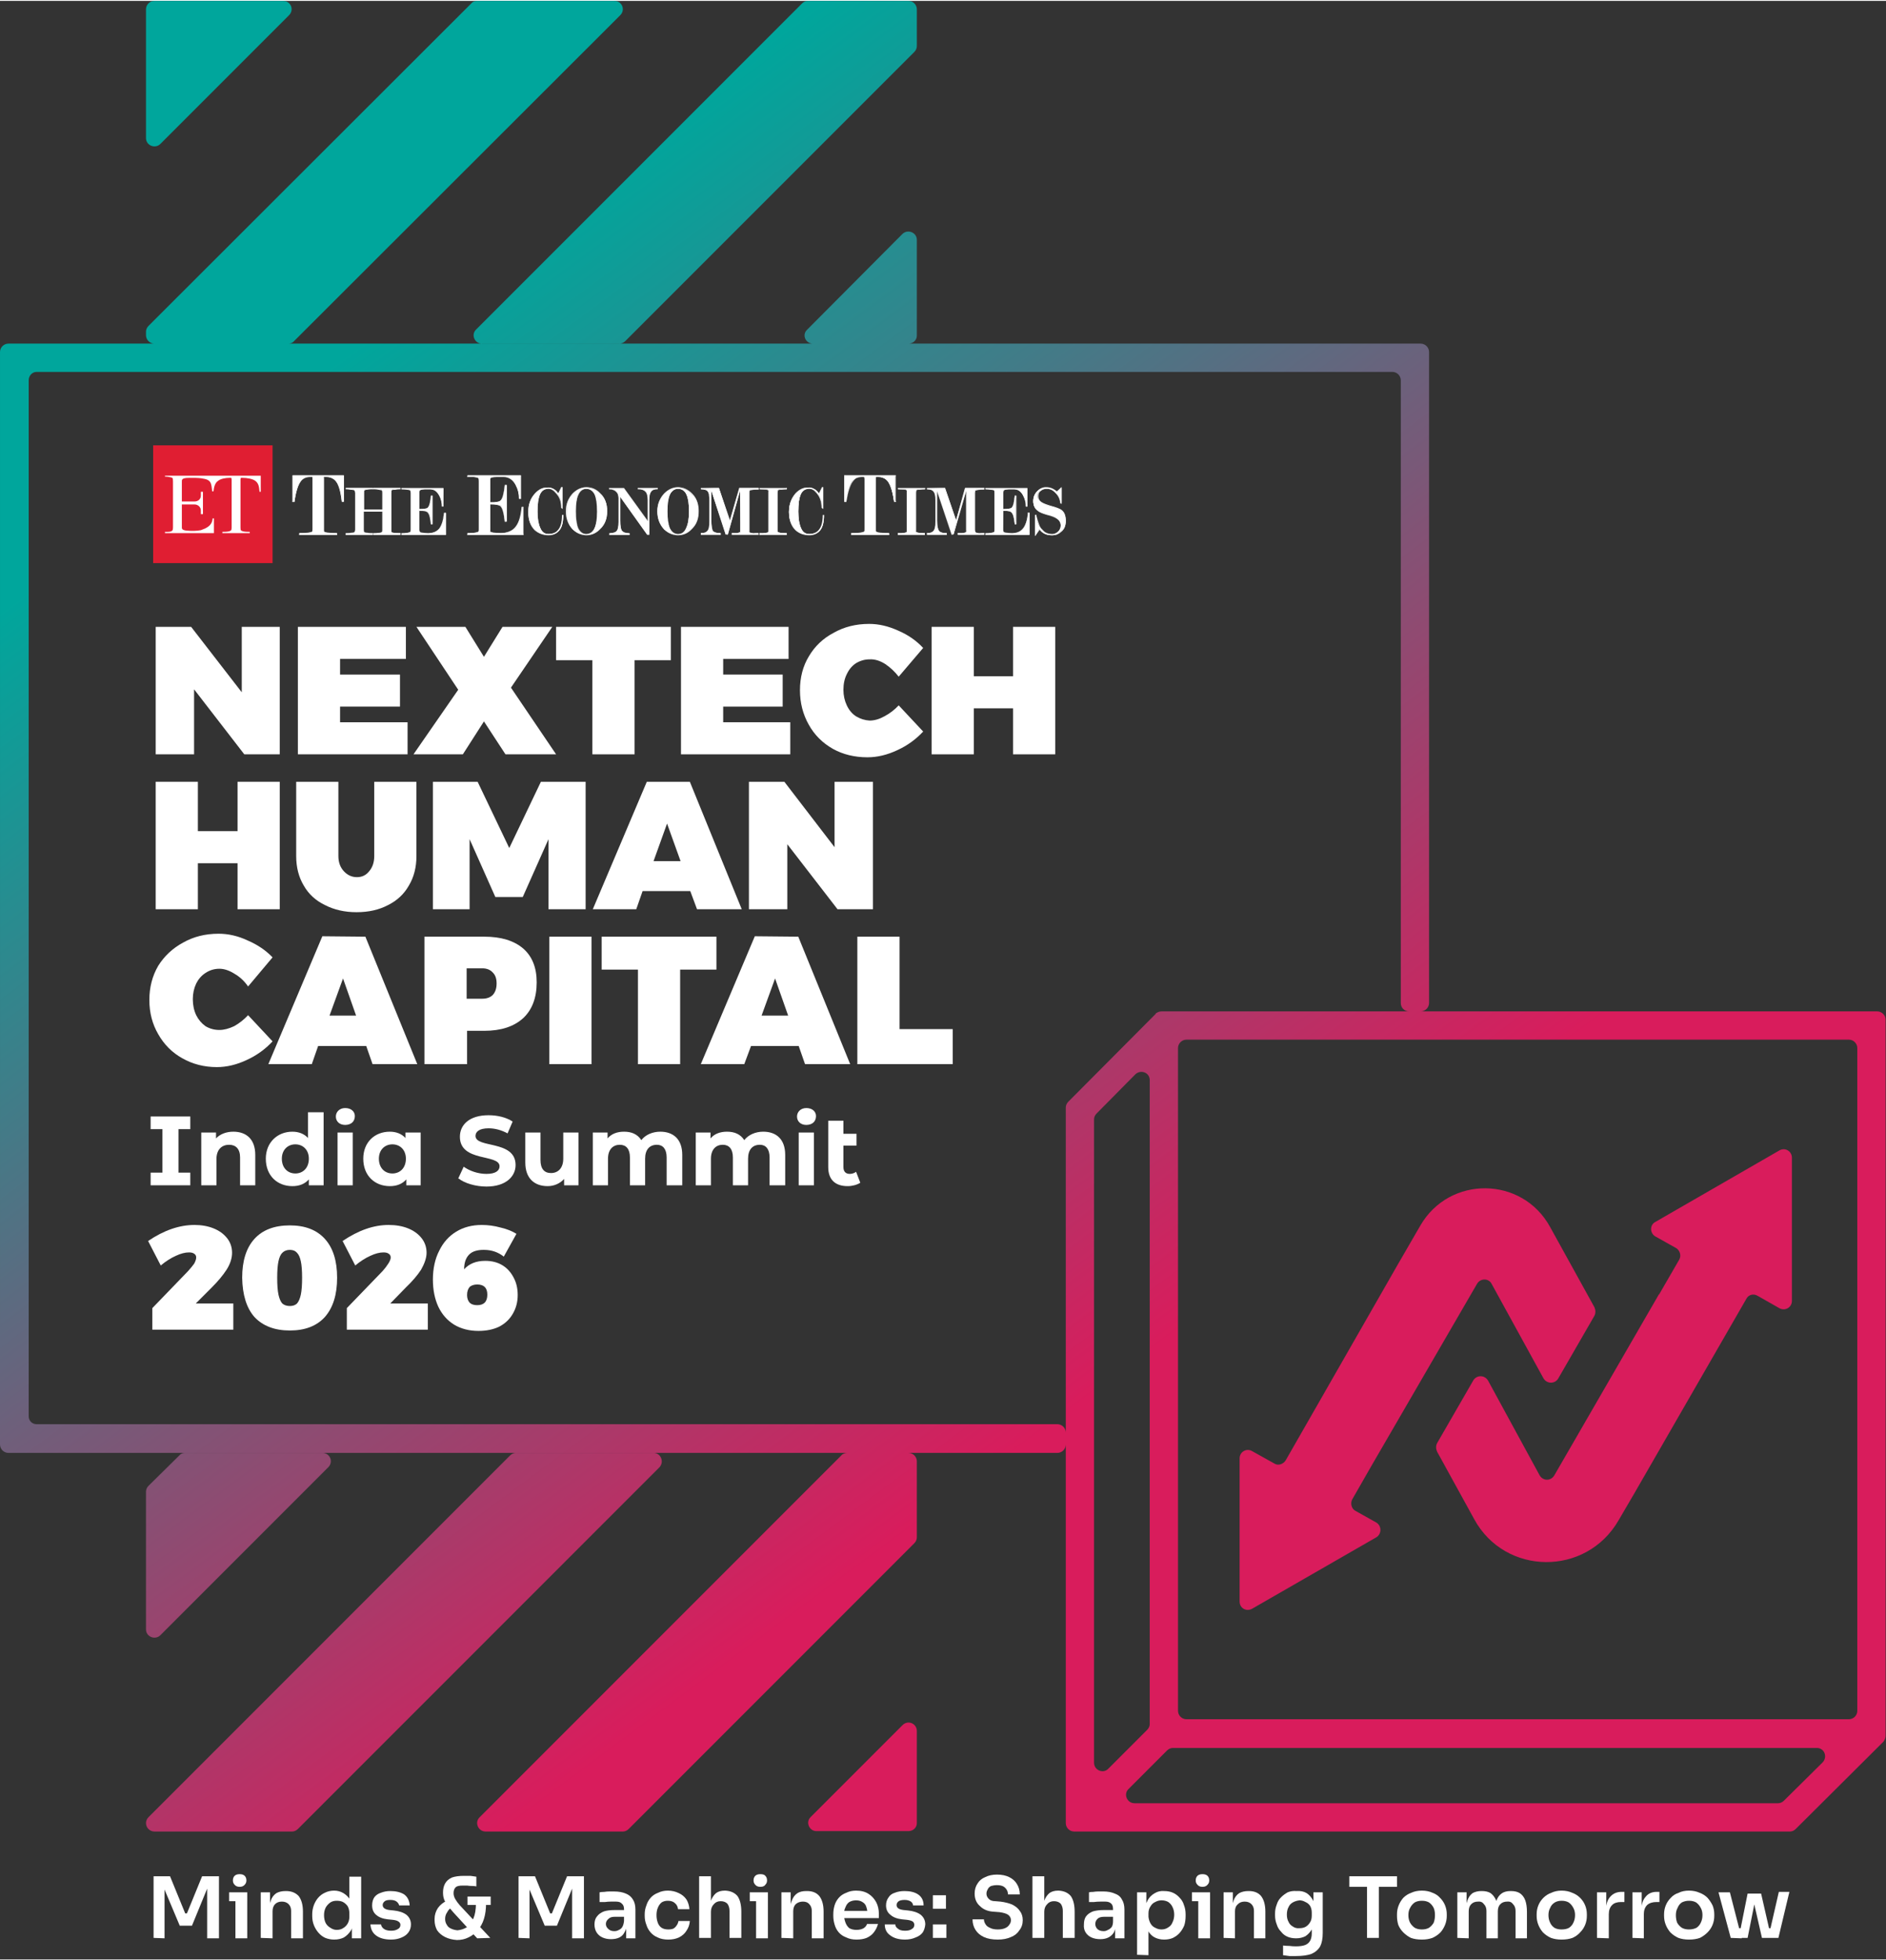 <svg version="1.2" xmlns="http://www.w3.org/2000/svg" viewBox="0 0 447 464" width="385" height="400"><rect x="0" y="0" width="447" height="464" fill="#333333" stroke="none"/><defs><linearGradient id="P" gradientUnits="userSpaceOnUse"/><linearGradient id="g1" x2="1" href="#P" gradientTransform="matrix(180.04,246.37,-192.083,140.369,66.69,93.29)"><stop stop-color="#00a69c"/><stop offset=".33" stop-color="#447a87"/><stop offset="1" stop-color="#d91c5c"/></linearGradient></defs><style>.a{fill:url(#g1)}.b{fill:#fff}.c{fill:#e01e32}</style><path class="a" d="m112.8 77.9l77.3-77.3c0.4-0.4 0.9-0.6 1.4-0.6h23.8c1.1 0 2 0.9 2 2v8.7c0 0.5-0.2 1-0.6 1.4l-68.5 68.5c-0.4 0.4-0.9 0.6-1.4 0.6h-32.6c-1.7 0-2.6-2.1-1.4-3.3zm104.5 1.4v-22.7c0-1.7-2.1-2.6-3.4-1.4l-22.6 22.7c-1.3 1.2-0.4 3.3 1.4 3.3h22.6c1.1 0 2-0.8 2-1.9zm-174.8 265.3l-7.3 7.2c-0.4 0.4-0.6 0.9-0.6 1.4v32.6c0 1.8 2.2 2.6 3.4 1.4l39.8-39.8c1.3-1.3 0.4-3.4-1.4-3.4h-32.5c-0.6 0-1.1 0.2-1.4 0.6zm78.4 0l-85.7 85.7c-0.4 0.4-0.6 0.9-0.6 1.4 0 1.1 0.9 2 2 2h32.6c0.5 0 1-0.2 1.4-0.6l85.7-85.7c1.2-1.3 0.3-3.4-1.4-3.4h-32.6c-0.5 0-1 0.2-1.4 0.6zm-5.8 89.1h32.5c0.5 0 1-0.2 1.4-0.6l67.7-67.7c0.4-0.4 0.6-0.9 0.6-1.4v-18c0-1.1-0.9-2-2-2h-14.5c-0.5 0-1.1 0.2-1.4 0.6l-85.7 85.7c-1.3 1.2-0.4 3.4 1.4 3.4zm-80.5-431.7v30.5c0 1.8 2.2 2.6 3.4 1.4l30.5-30.5c1.3-1.3 0.4-3.4-1.4-3.4h-30.5c-1.1 0-2 0.9-2 2q0 0 0 0zm111-2h-32.5c-0.6 0-1.1 0.2-1.4 0.6l-76.5 76.4c-0.4 0.4-0.6 0.9-0.6 1.4v0.8c0 1.1 0.9 2 2 2h31.7c0.6 0 1.1-0.2 1.4-0.6l77.3-77.2c1.3-1.3 0.4-3.4-1.4-3.4q0 0 0 0zm71.7 431.7v-21.8c0-1.8-2.1-2.7-3.4-1.4l-21.8 21.8c-1.2 1.2-0.3 3.3 1.4 3.3h21.8c1.1 0 2-0.8 2-1.9q0 0 0 0zm33.3-94.5h-241.9c-1.1 0-1.9-0.8-1.9-1.9v-245.4c0-1.1 0.8-2 1.9-2h321.3c1.1 0 2 0.9 2 2v147.5c0 1.1 0.8 2 2 2h2.7c1.1 0 2-0.9 2-2v-154.2c0-1.1-0.9-2-2-2h-334.7c-1.1 0-2 0.9-2 2v258.8c0 1.1 0.9 2 2 2h248.6c1.1 0 2-0.9 2-2v-2.8c0-1.1-0.9-2-2-2zm23.3-97.2l-20.7 20.8c-0.4 0.4-0.6 0.9-0.6 1.4v169.5c0 1.1 0.9 2 2 2h169.6c0.5 0 1-0.2 1.4-0.6l20.3-20.2 0.5-0.5c0.3-0.4 0.5-0.9 0.5-1.4v-169.7c0-1-0.9-1.9-2-1.9h-169.6c-0.5 0-1 0.2-1.4 0.5q0 0 0 0.1zm169.6 170.5h-167.6m164.3-162.4v157c0 1.1-0.9 2-2 2h-157c-1.1 0-2-0.9-2-2v-157c0-1.1 0.9-2 2-2h157c1.1 0 2 0.9 2 2zm-180.3 15.5l9.2-9.3c1.3-1.2 3.4-0.4 3.4 1.4v152.5c0 0.5-0.2 1-0.6 1.4l-9.2 9.2c-1.2 1.3-3.4 0.4-3.4-1.4v-152.4c0-0.5 0.2-1 0.6-1.4zm161.5 163.4h-152.5c-1.8 0-2.7-2.2-1.4-3.4l9.1-9.1c0.4-0.4 0.9-0.6 1.4-0.6h152.6c1.8 0 2.6 2.1 1.4 3.4l-9.2 9.1c-0.4 0.4-0.9 0.6-1.4 0.6q0 0 0 0zm-96.2-80.2l24.9-42.9c0.8-1.3 2.7-1.3 3.4 0l12.3 22.4c0.8 1.4 2.7 1.4 3.5 0.1l8.6-14.9c0.3-0.6 0.3-1.3 0-2l-10.5-19c-6.6-12.1-23.9-12.3-30.8-0.3l-5.5 9.5-26.4 46.1c-0.6 0.9-1.8 1.3-2.7 0.7l-5.2-2.9c-1.3-0.8-3 0.1-3 1.7v33.9c0 1.6 1.6 2.5 3 1.7l29.4-16.9c1.3-0.8 1.3-2.7 0-3.5l-5-2.8c-0.9-0.5-1.2-1.8-0.7-2.7l4.7-8.2q0 0 0.1 0zm67.1-54.1l5 2.8c0.9 0.6 1.2 1.8 0.7 2.7l-4.8 8.3v-0.1l-24.8 42.9c-0.8 1.4-2.7 1.4-3.5 0l-12.2-22.4c-0.8-1.4-2.7-1.4-3.5-0.1l-8.6 14.9c-0.3 0.6-0.3 1.3 0 2l8.8 16c7.3 13.4 26.5 13.6 34.2 0.3l3.8-6.5 26.5-46c0.5-1 1.7-1.3 2.7-0.7l5.1 2.9c1.4 0.8 3-0.2 3-1.7v-33.9c0-1.6-1.6-2.5-2.9-1.8l-29.5 17c-1.3 0.7-1.3 2.6 0 3.4z"/><path class="b" d="m81.4 112.5v6.1h-0.3q-0.4-3.5-1.5-4.8-0.8-1.1-2.4-1.1-0.4 0-0.5 0 0 0.1 0 0.6v11.7q0 0.6 0 0.8 0.1 0 0.3 0.1 0.3 0.1 1 0.2 0.6 0.1 1.8 0.1v0.2h-8.8v-0.2q1.2 0 1.8-0.1 0.7-0.1 1-0.2 0.2-0.1 0.3-0.2 0.1-0.1 0.1-0.8v-11.6q0-0.6-0.2-0.6 0 0-0.4 0-1.6 0-2.4 1-1 1.4-1.5 4.9h-0.3v-6.1c0 0 12 0 12 0z"/><path class="b" d="m79.8 126.4h-8.8v-0.3q1.2 0 1.8 0 0.7-0.1 1-0.2 0.2-0.1 0.3-0.2 0-0.2 0-0.8v-11.6c0-0.5 0-0.6-0.1-0.6 0 0-0.1 0-0.4 0q-1.6 0-2.4 1.1-1 1.3-1.5 4.8h-0.3v-6.2h12v6.2h-0.3q-0.5-3.5-1.5-4.8-0.8-1.1-2.4-1.1c-0.4 0-0.4 0-0.5 0 0 0 0 0.1 0 0.6v11.7q0 0.6 0 0.7 0.1 0.1 0.3 0.2 0.3 0.1 0.9 0.2 0.7 0 1.9 0v0.3zm-8.8 0h8.8v-0.2q-1.2 0-1.9-0.1-0.7 0-0.9-0.1-0.3-0.1-0.3-0.2-0.1-0.2-0.1-0.8v-11.7c0-0.5 0.1-0.6 0.1-0.6 0 0 0.1-0.1 0.5-0.1q1.6 0 2.4 1.2 1 1.3 1.5 4.8h0.3v-6.1h-12v6.1h0.2q0.6-3.5 1.6-4.9 0.8-1.1 2.4-1.1 0.4 0 0.4 0.1c0.1 0 0.2 0.1 0.2 0.6v11.7q0 0.6-0.1 0.7-0.1 0.2-0.3 0.3-0.3 0.1-1 0.1-0.7 0.1-1.8 0.1v0.2z"/><path class="b" d="m79.9 126.5h-9v-0.4h0.1q1.2 0 1.9-0.1 0.6 0 0.9-0.1 0.2-0.1 0.2-0.2c0-0.1 0.1-0.2 0.1-0.7v-11.7c0-0.5-0.1-0.5-0.1-0.5 0 0 0-0.1-0.4-0.1q-1.5 0-2.3 1.1-1 1.3-1.5 4.8v0.1h-0.5v-6.3h12.2v6.3h-0.5v-0.1q-0.4-3.5-1.4-4.8-0.8-1-2.4-1.1c-0.3 0-0.4 0.1-0.4 0.1 0 0-0.1 0-0.1 0.5v11.7c0 0.5 0.1 0.7 0.1 0.7 0 0 0 0.1 0.2 0.2q0.3 0.1 1 0.1 0.6 0.1 1.8 0.1h0.1zm-8.8-0.2h8.6q-1.1 0-1.7-0.1-0.7-0.1-1-0.2-0.3-0.1-0.3-0.2-0.1-0.2-0.1-0.8v-11.7c0-0.5 0-0.6 0.1-0.6 0 0 0.1-0.1 0.5-0.1q1.6 0 2.5 1.2 1 1.3 1.5 4.8h0.1v-6h-11.8v5.9h0.1q0.5-3.4 1.5-4.8 0.9-1.1 2.5-1.1c0.3 0 0.4 0 0.5 0q0.1 0.1 0.1 0.7v11.7c0 0.5 0 0.7 0 0.8q-0.1 0.1-0.4 0.2-0.3 0.1-1 0.2-0.6 0.1-1.7 0.1z"/><path class="b" d="m79.9 126.5h-9v-0.4h0.1q1.2 0 1.9-0.1 0.6-0.1 0.9-0.2 0.2 0 0.2-0.1c0-0.1 0.1-0.2 0.1-0.7v-11.7c0-0.4-0.1-0.5-0.1-0.5 0 0-0.1 0-0.4 0q-1.5 0-2.3 1-1 1.3-1.5 4.8v0.1h-0.5v-6.3h12.2v6.3h-0.5v-0.1q-0.4-3.5-1.4-4.8-0.8-1-2.4-1c-0.3 0-0.4 0-0.4 0 0 0 0 0.1 0 0.5v11.7c0 0.5 0 0.7 0.1 0.7 0 0 0 0.1 0.2 0.2q0.2 0 0.9 0.1 0.7 0.1 1.9 0.1v0.4zm-9-0.1h9v-0.3h-0.1q-1.2 0-1.8-0.1-0.7 0-1-0.1c-0.2-0.1-0.2-0.2-0.2-0.2q-0.1-0.1-0.1-0.8v-11.6c0-0.4 0.1-0.5 0.1-0.5 0 0 0.1-0.1 0.4-0.1q1.6 0 2.4 1.1 1 1.3 1.5 4.8v0.1h0.3v-6.3h-12.1v6.2h0.4q0.5-3.5 1.5-4.8 0.9-1.1 2.4-1.1c0.3 0 0.4 0 0.4 0 0 0 0.1 0.1 0.1 0.6v11.6c0 0.5-0.1 0.7-0.1 0.8q0 0.1-0.3 0.2-0.2 0.1-0.9 0.1-0.7 0.1-1.8 0.1h-0.1v0.3zm8.9-0.1h-8.7v-0.1q1.1 0 1.7-0.1 0.7 0 1-0.1 0.3-0.1 0.3-0.3c0.1-0.1 0.1-0.2 0.1-0.8v-11.6q0-0.6-0.1-0.7c-0.1 0-0.2 0-0.5 0q-1.6 0-2.4 1.1-1 1.4-1.6 4.8h-0.2v-6h12v6h-0.2q-0.5-3.4-1.5-4.8-0.9-1.1-2.5-1.1c-0.4 0-0.5 0-0.5 0 0 0.1-0.1 0.2-0.1 0.7v11.6q0 0.7 0.1 0.9 0 0.1 0.3 0.2 0.3 0.1 0.9 0.1 0.7 0.1 1.8 0.1h0.1v0.1zm-8.7 0h8.6q-1.1 0-1.7-0.1-0.7-0.1-1-0.2-0.3-0.1-0.3-0.2-0.1-0.2-0.1-0.9v-11.6c0-0.5 0-0.6 0.1-0.7 0 0 0 0 0.2 0h-2.9q0.1 0 0.1 0c0.1 0 0.2 0.2 0.2 0.7v11.6c0 0.6-0.1 0.8-0.1 0.8q-0.1 0.2-0.4 0.3-0.2 0.1-0.9 0.2-0.7 0-1.8 0.1 0 0 0 0zm10.1-7.8h0.1v-5.9h-3.8q1.4 0.1 2.2 1.1c0.7 0.9 1.2 2.5 1.5 4.8zm-11.7 0h0.1q0.5-3.5 1.5-4.8 0.8-1.1 2.2-1.1h-3.8v5.9z"/><path class="b" d="m90.7 125.3v-4.4h-4.5v4.4q0 0.5 0 0.6 0 0.1 0.2 0.1 0.2 0.1 0.7 0.2 0.5 0 1.2 0v0.2h-6.3v-0.2q0.7 0 1.2 0 0.5-0.1 0.7-0.2 0.2 0 0.2-0.2 0.1-0.1 0.1-0.5v-8.7q0-0.5-0.1-0.6 0-0.1-0.2-0.2-0.2 0-0.7-0.1-0.5-0.1-1.1-0.1v-0.1h6.2v0.1q-1.4 0-1.9 0.2-0.1 0.1-0.2 0.2 0 0.1 0 0.6v4h4.5v-4q0-0.5-0.1-0.6 0-0.1-0.2-0.2-0.2 0-0.7-0.1-0.5-0.1-1.1-0.1v-0.1h6.2v0.1q-0.7 0-1.2 0.1-0.5 0-0.7 0.1l-0.1 0.1q-0.1 0.1-0.1 0.7v8.6q0 0.5 0 0.7 0 0 0.2 0.1 0.5 0.2 1.9 0.2v0.2h-6.2v-0.2q1.4 0 1.8-0.2 0.2-0.1 0.2-0.1 0.1-0.1 0.1-0.7z"/><path class="b" d="m94.8 126.4h-6.3v-0.2h0.1q1.3 0 1.8-0.2 0.2-0.1 0.2-0.1c0-0.1 0.1-0.2 0.1-0.6v-4.4h-4.5v4.4q0 0.4 0 0.6 0 0 0.2 0.1 0.2 0.1 0.7 0.1 0.5 0.1 1.2 0.1v0.2h-6.3v-0.2q0.7 0 1.2-0.1 0.5 0 0.7-0.1 0.2-0.1 0.2-0.2 0.1-0.1 0.1-0.5v-8.7q0-0.5-0.1-0.6 0-0.1-0.2-0.1-0.2-0.1-0.7-0.2-0.5 0-1.1-0.1h-0.1v-0.2h6.3v0.2q-1.3 0.1-1.8 0.2-0.2 0.1-0.2 0.2-0.1 0.1-0.1 0.6v4h4.5v-4q0-0.5-0.1-0.6 0-0.1-0.2-0.2-0.2 0-0.7-0.1-0.5-0.1-1.1-0.1h-0.1v-0.2h6.3v0.2q-0.7 0-1.2 0.1-0.4 0-0.7 0.1l-0.1 0.1q-0.1 0.1-0.1 0.7v8.6q0 0.5 0 0.7 0.1 0 0.2 0.1 0.5 0.2 1.9 0.2v0.2zm-6.2 0h6.2v-0.2q-1.4 0-1.9-0.1-0.2-0.1-0.2-0.2-0.1-0.1-0.1-0.6v-8.7q0-0.6 0.1-0.7l0.2-0.1q0.2-0.1 0.7-0.1 0.5-0.1 1.2-0.1v-0.1h-6.2v0.1q0.5 0 1.1 0.1 0.5 0.1 0.7 0.1 0.2 0.1 0.2 0.2 0.1 0.1 0.1 0.6v4h-4.6v-4q0-0.5 0.1-0.6 0-0.1 0.2-0.2 0.5-0.2 1.8-0.2v-0.1h-6.2v0.1q0.7 0 1.2 0.1 0.5 0.1 0.7 0.1 0.2 0.1 0.2 0.2 0.1 0.1 0.1 0.6v8.7q0 0.5 0 0.6-0.1 0.1-0.3 0.2-0.2 0.1-0.7 0.1-0.5 0-1.1 0.1v0.1h6.1v-0.1q-0.6-0.1-1.1-0.1-0.5 0-0.7-0.1-0.2-0.1-0.2-0.2-0.1-0.1-0.1-0.6v-4.4h4.6v4.4q0 0.5-0.1 0.6 0 0.1-0.2 0.2-0.5 0.1-1.8 0.2v0.1z"/><path class="b" d="m94.9 126.5h-6.4v-0.4h0.1q1.3 0 1.8-0.2c0.1 0 0.1 0 0.2-0.1 0 0 0-0.1 0-0.5v-4.3h-4.4v4.3c0 0.4 0.1 0.5 0.1 0.5 0 0 0 0.1 0.2 0.2q0.2 0 0.6 0.1 0.5 0 1.2 0h0.1v0.4h-6.4v-0.4h0.1q0.6 0 1.1 0 0.5-0.1 0.7-0.1 0.2-0.1 0.2-0.2c0 0 0.1-0.1 0.1-0.5v-8.7c0-0.4-0.1-0.6-0.1-0.6 0 0 0 0-0.2-0.1q-0.1-0.1-0.7-0.1-0.5-0.1-1.1-0.1h-0.1v-0.3h6.4v0.3h-0.1q-1.3 0-1.8 0.2c-0.1 0.1-0.2 0.1-0.2 0.1 0 0.1 0 0.2 0 0.6v3.9h4.3v-3.9c0-0.4 0-0.5 0-0.6 0 0-0.1 0-0.2-0.1q-0.2 0-0.7-0.1-0.6-0.1-1.1-0.1h-0.1v-0.3h6.4v0.3h-0.1q-0.7 0-1.2 0.1-0.4 0-0.7 0.1l-0.1 0.1c0 0-0.1 0.2-0.1 0.6v8.7c0 0.4 0.1 0.5 0.1 0.6q0 0 0.2 0.1 0.4 0.1 1.8 0.1h0.1v0.4zm-6.3-0.2h6.1q-1.4 0-1.8-0.2-0.2-0.1-0.3-0.2c0 0 0-0.2 0-0.6v-8.7c0-0.5 0.1-0.7 0.1-0.7v-0.1h0.2q0.2-0.1 0.7-0.2 0.3 0 0.7 0h-5.4q0.4 0 0.8 0 0.5 0.1 0.7 0.2 0.2 0 0.3 0.1 0.1 0.2 0.1 0.7v4.1h-4.7v-4.1q0-0.5 0.1-0.7 0-0.1 0.2-0.1 0.4-0.2 1.5-0.2h-5.5q0.4 0 0.8 0 0.6 0.1 0.8 0.2 0.2 0 0.2 0.1c0 0.1 0.1 0.2 0.1 0.7v8.6c0 0.5-0.1 0.6-0.1 0.7q-0.1 0.1-0.3 0.2-0.2 0.1-0.7 0.1-0.4 0.1-1.1 0.1h6.1q-0.6 0-1.1-0.1-0.5 0-0.7-0.1-0.2-0.1-0.2-0.2c-0.1-0.1-0.1-0.2-0.1-0.7v-4.4h4.7v4.4c0 0.5-0.1 0.7-0.1 0.7q0 0.1-0.2 0.2-0.5 0.2-1.9 0.2z"/><path class="b" d="m94.9 126.5h-6.4v-0.4h0.1q1.3 0 1.8-0.2c0.1 0 0.1-0.1 0.1-0.1 0 0 0.1-0.1 0.1-0.5v-4.3h-4.4v4.3c0 0.4 0.1 0.5 0.1 0.5 0 0 0 0.1 0.2 0.1q0.1 0.1 0.6 0.1 0.5 0.1 1.2 0.1h0.1v0.4h-6.5v-0.4h0.1q0.7 0 1.2-0.1 0.5 0 0.7-0.1 0.1 0 0.1-0.1c0.1 0 0.1-0.1 0.1-0.6v-8.6c0-0.5-0.1-0.6-0.1-0.6 0 0 0 0-0.1-0.1q-0.2 0-0.7-0.1-0.5-0.1-1.2-0.1h-0.1v-0.3h6.5v0.3h-0.1q-1.4 0-1.8 0.2c-0.2 0.1-0.2 0.1-0.2 0.1 0 0.1-0.1 0.2-0.1 0.6v3.9h4.4v-3.9c0-0.4-0.1-0.6-0.1-0.6 0 0 0 0-0.2-0.1q-0.1 0-0.6-0.1-0.6-0.1-1.2-0.1h-0.1v-0.3h6.5v0.3h-0.1q-0.7 0-1.2 0.1-0.4 0-0.7 0.1l-0.1 0.1c0 0-0.1 0.1-0.1 0.6v8.7c0 0.4 0.1 0.5 0.1 0.5 0 0 0 0.1 0.1 0.1q0.4 0.2 1.9 0.2h0.1v0.4q0 0 0 0zm-6.4-0.1h6.3v-0.2q-1.4 0-1.9-0.2c-0.1-0.1-0.1-0.1-0.1-0.1q-0.1-0.2-0.1-0.6v-8.7c0-0.5 0-0.6 0.1-0.6l0.1-0.1q0.3-0.1 0.7-0.2 0.5 0 1.2 0v-0.3h-6.3v0.3q0.6 0 1.2 0.1 0.5 0 0.7 0.1 0.1 0 0.2 0.1c0 0 0 0.2 0 0.6v3.9h-4.4v-3.9q0-0.5 0.1-0.6c0 0 0-0.1 0.1-0.1q0.5-0.2 1.9-0.2v-0.3h-6.3v0.3q0.7 0 1.2 0 0.5 0.1 0.7 0.2c0.1 0 0.2 0.1 0.2 0.1 0 0 0 0.2 0 0.6v8.6q0 0.5 0 0.6-0.1 0.1-0.2 0.2-0.2 0-0.7 0.1-0.5 0-1.2 0v0.3h6.3v-0.3q-0.7 0-1.2 0-0.5-0.1-0.7-0.1c-0.1-0.1-0.1-0.1-0.1-0.2-0.1 0-0.1-0.2-0.1-0.6v-4.3h4.4v4.3q0 0.5 0 0.6 0 0.1-0.2 0.1-0.5 0.2-1.9 0.2v0.3zm6.2-0.1h-6.1v-0.1q1.4 0 1.8-0.2 0.2 0 0.2-0.1c0.1-0.1 0.1-0.2 0.1-0.7v-4.4h-4.6v4.4c0 0.5 0 0.6 0 0.7q0.1 0.1 0.3 0.2 0.2 0 0.7 0.1 0.4 0 1.1 0v0.1h-6.1v-0.1q0.6 0 1.1 0 0.5-0.1 0.7-0.1 0.2-0.1 0.3-0.3c0 0 0-0.1 0-0.6v-8.6q0-0.6-0.1-0.7 0-0.1-0.2-0.1-0.2-0.1-0.7-0.2-0.4 0-0.8 0v-0.1h5.4v0.1q-1 0-1.4 0.2-0.2 0-0.3 0.1 0 0.2 0 0.7v4h4.6v-4q0-0.5-0.1-0.7 0 0-0.2-0.1-0.2-0.1-0.8-0.2-0.3 0-0.8 0v-0.1h5.5v0.1q-0.4 0-0.7 0-0.5 0.1-0.8 0.2l-0.1 0.1c-0.1 0-0.2 0.2-0.2 0.7v8.7c0 0.4 0.1 0.6 0.1 0.6q0.1 0.1 0.2 0.2 0.5 0.2 1.9 0.2zm-5.1 0h4.1q-0.6-0.1-0.9-0.2-0.2-0.1-0.2-0.2c-0.1 0-0.1-0.2-0.1-0.6v-8.7c0-0.5 0.1-0.7 0.1-0.8h0.1 0.1q0.3-0.2 0.8-0.2h-4.1c0 0 0.1 0 0.2 0q0.5 0.1 0.7 0.2 0.2 0 0.3 0.1 0.1 0.2 0.1 0.7v4.1h-4.8v-4.1q0-0.5 0.1-0.7 0.1-0.1 0.3-0.1 0.2-0.2 0.7-0.2h-4c0 0 0 0 0.1 0q0.5 0.1 0.7 0.2 0.3 0 0.3 0.1c0 0.1 0.1 0.2 0.1 0.7v8.7c0 0.4-0.1 0.5-0.1 0.6q-0.1 0.2-0.3 0.2-0.2 0.1-0.7 0.2-0.1 0-0.2 0h4.2q0 0-0.1 0-0.5-0.1-0.7-0.2-0.2-0.1-0.3-0.2c0 0-0.1-0.2-0.1-0.6v-4.5h4.8v4.5c0 0.4-0.1 0.6-0.1 0.6q-0.1 0.1-0.3 0.2-0.3 0.1-0.8 0.2z"/><path class="b" d="m99.3 120.7v4.5q0.1 0.5 0.1 0.6 0 0.2 0.3 0.2 0.2 0.1 0.6 0.1 0.3 0.1 1.2 0.1 1.8 0 2.7-1.2 0.9-1.1 1.2-3.6h0.2v5h-10.3v-0.2q1.4 0 1.8-0.2 0.2 0 0.2-0.2 0.1-0.1 0.1-0.5v-8.7q0-0.5-0.1-0.6 0-0.1-0.2-0.2-0.1 0-0.7-0.1-0.5-0.1-1.1-0.1v-0.1h9.8l-0.1 4.2h-0.2q0-1.3-0.6-2.5-0.8-1.6-2.3-1.6h-1.2q-0.6 0-1.1 0.2-0.1 0.1-0.2 0.2-0.1 0.1-0.1 0.6v3.9q1.7 0 2.1-0.3 0.6-0.6 0.8-2.9h0.2v6.6h-0.2q-0.2-2.3-0.8-2.8-0.4-0.4-2-0.4z"/><path class="b" d="m105.6 126.4h-10.4v-0.2q1.4 0 1.9-0.2 0.2-0.1 0.2-0.2 0.1-0.1 0.1-0.5v-8.7q0-0.5-0.1-0.6 0-0.1-0.2-0.1-0.2-0.1-0.7-0.2-0.5 0-1.2 0v-0.2h9.9v4.2h-0.3q0-1.3-0.6-2.5-0.8-1.5-2.3-1.5h-1.2q-0.6 0-1.1 0.1-0.1 0.1-0.2 0.2 0 0.1 0 0.6v3.9q1.6 0 2-0.3 0.6-0.6 0.8-2.9h0.2v6.7h-0.2v-0.1q-0.2-2.3-0.8-2.8-0.4-0.4-2-0.4v4.5q0 0.5 0 0.6 0.1 0.1 0.3 0.2 0.3 0.1 0.6 0.1 0.3 0 1.2 0.1 1.8-0.1 2.7-1.2 0.9-1.1 1.1-3.6v-0.1h0.3v5.1q0 0 0 0zm-10.3 0h10.3v-5h-0.2q-0.2 2.5-1.2 3.6-0.9 1.2-2.7 1.2-0.9 0-1.2 0-0.4 0-0.6-0.1-0.3-0.1-0.3-0.2-0.1-0.2-0.1-0.6v-4.6q1.7 0 2.1 0.4 0.6 0.5 0.8 2.8h0.2v-6.6h-0.2q-0.2 2.4-0.8 2.9-0.4 0.4-2 0.4h-0.1v-4q0-0.5 0.1-0.6 0.1-0.1 0.2-0.2 0.5-0.2 1.1-0.2h1.2q1.5 0 2.4 1.6 0.6 1.2 0.6 2.5h0.1v-4.2h-9.7v0.1q0.6 0 1.1 0.1 0.6 0.1 0.7 0.1 0.2 0.1 0.3 0.2 0 0.1 0 0.6v8.7q0 0.5 0 0.6-0.1 0.1-0.3 0.2-0.4 0.2-1.8 0.2v0.1z"/><path class="b" d="m105.7 126.5h-10.5v-0.4q1.4 0 1.9-0.2 0.1 0 0.2-0.1c0 0 0-0.1 0-0.5v-8.7c0-0.4 0-0.6 0-0.6 0 0-0.1 0-0.2-0.1q-0.2-0.1-0.7-0.1-0.5-0.1-1.2-0.1v-0.3h9.9v4.4h-0.3v-0.1q0-1.3-0.7-2.5-0.8-1.5-2.2-1.5h-1.2q-0.6 0-1.1 0.2-0.1 0-0.1 0.1c-0.1 0-0.1 0.2-0.1 0.6v3.8q1.6 0 1.9-0.3c0.4-0.3 0.7-1.3 0.8-2.8v-0.1h0.4v6.8h-0.4v-0.1q-0.2-2.2-0.8-2.8-0.3-0.3-1.9-0.3v4.4c0 0.4 0.1 0.6 0.1 0.6 0 0 0 0.1 0.2 0.2q0.3 0.1 0.6 0.1 0.3 0 1.2 0 1.7 0 2.6-1.1 0.9-1.2 1.2-3.7h0.4zm-10.4-0.2h10.2v-4.8h-0.1q-0.2 2.4-1.2 3.6-0.9 1.2-2.7 1.2-0.9 0-1.2-0.1-0.4 0-0.6-0.1-0.3-0.1-0.4-0.2c0-0.1 0-0.2 0-0.7v-4.6q1.7 0 2.1 0.4 0.6 0.6 0.9 2.9v-6.5c-0.2 1.5-0.5 2.5-0.9 2.9q-0.4 0.3-2.1 0.3h-0.1v-4c0-0.5 0.1-0.6 0.1-0.6q0.1-0.2 0.2-0.3 0.5-0.1 1.2-0.1h0.2-5.3q0.4 0 0.8 0 0.5 0.1 0.7 0.2 0.2 0 0.3 0.1c0 0.1 0 0.2 0 0.7v8.7c0 0.4 0 0.5 0 0.6q-0.1 0.1-0.3 0.2-0.4 0.2-1.8 0.2 0 0 0 0zm9.6-6.7h0.1v-4h-2.9q1.4 0.1 2.2 1.6 0.6 1.2 0.6 2.4z"/><path class="b" d="m105.7 126.5h-10.6v-0.4h0.1q1.4 0 1.9-0.2 0.1 0 0.1-0.1c0 0 0.1-0.1 0.1-0.5v-8.7c0-0.4-0.1-0.6-0.1-0.6 0 0 0 0-0.1-0.1q-0.2 0-0.7-0.1-0.5-0.1-1.2-0.1h-0.1v-0.3h10v4.4h-0.4v-0.1q0-1.3-0.6-2.5-0.8-1.5-2.2-1.5h-1.2q-0.6 0-1.1 0.2-0.1 0-0.1 0.1c0 0-0.1 0.1-0.1 0.6v3.8q1.5 0 1.9-0.3 0.6-0.5 0.8-2.8v-0.1h0.4v6.8h-0.4v-0.1q-0.2-2.2-0.8-2.7-0.4-0.4-1.9-0.4v4.4c0 0.4 0.1 0.6 0.1 0.6 0 0 0 0.1 0.2 0.1q0.3 0.1 0.6 0.1 0.3 0.1 1.2 0.1 1.7 0 2.6-1.1 0.9-1.2 1.1-3.7h0.5v5.2zm-10.5-0.1h10.4v-5.1h-0.3q-0.3 2.6-1.2 3.7-0.9 1.1-2.7 1.1-0.8 0-1.1 0-0.4 0-0.6-0.1c-0.2-0.1-0.3-0.2-0.3-0.2 0-0.1 0-0.2 0-0.6v-4.4q1.5 0 1.9 0.3 0.6 0.6 0.8 2.8v0.1h0.3v-6.8h-0.3v0.1q-0.2 2.3-0.8 2.8-0.4 0.4-1.9 0.4v-3.9q0-0.5 0-0.6 0.1-0.1 0.2-0.2 0.5-0.1 1.1-0.1h1.2q1.4 0 2.3 1.5 0.6 1.2 0.6 2.5v0.1h0.3v-4.4h-9.9v0.3q0.6 0 1.2 0.1 0.5 0 0.7 0.1 0.1 0.1 0.1 0.1c0.1 0 0.1 0.2 0.1 0.6v8.7c0 0.4 0 0.5 0 0.5q-0.1 0.1-0.2 0.2-0.5 0.1-1.9 0.1v0.3zm10.3-0.1h-10.2q1.3 0 1.8-0.2 0.2-0.1 0.2-0.2c0.1-0.1 0.1-0.2 0.1-0.6v-8.7q0-0.5-0.1-0.7 0 0-0.2-0.1-0.2-0.1-0.7-0.2-0.4 0-0.9 0v-0.1h5.3v0.1h-0.2q-0.6 0-1.1 0.2-0.1 0-0.2 0.2c0 0-0.1 0.1-0.1 0.6v4h0.1q1.7 0 2.1-0.4 0.6-0.5 0.8-2.8v-0.1h0.1v6.6h-0.1q-0.2-2.3-0.8-2.9-0.4-0.3-2.1-0.3h-0.1v4.5c0 0.5 0.1 0.6 0.1 0.7q0.1 0.1 0.3 0.2 0.3 0.1 0.6 0.1 0.3 0 1.2 0 1.8 0 2.8-1.1 0.9-1.2 1.2-3.7h0.1v4.9zm-3.9 0h3.8v-4.8q-0.3 2.5-1.2 3.6-0.9 1.1-2.6 1.2zm-5.3 0h4.6q-0.5 0-0.7 0-0.3 0-0.6-0.2-0.3-0.1-0.4-0.2c0-0.1 0-0.2 0-0.7v-8.6c0-0.5 0-0.6 0.1-0.7q0-0.1 0.2-0.2 0.2-0.1 0.6-0.1h-3.9c0 0 0.1 0 0.2 0q0.5 0.1 0.7 0.1 0.2 0.1 0.3 0.2c0 0.1 0 0.2 0 0.7v8.7c0 0.4 0 0.5 0 0.6q-0.1 0.1-0.3 0.2-0.3 0.1-0.8 0.2zm3.7-5.7q1.1 0.1 1.4 0.4c0.4 0.4 0.7 1.3 0.8 2.8v-6.4q-0.2 2.3-0.8 2.9-0.4 0.3-1.4 0.3zm4.9-0.9h-0.1v-0.1q0-1.2-0.6-2.4-0.8-1.5-2.2-1.6v-0.1h2.9zm0 0v-4h-2.5q1.1 0.2 1.8 1.6 0.6 1.1 0.7 2.4z"/><path class="b" d="m116.1 119.2v5.7q0 0.6 0 0.8 0.1 0.2 0.4 0.3 0.3 0.1 0.8 0.1 0.4 0 1.5 0 2.3 0 3.5-1.4 1.1-1.5 1.5-4.7h0.2v6.4h-13.2v-0.2q1.8 0 2.4-0.3 0.2-0.1 0.3-0.2 0.1-0.1 0.1-0.8v-11q0-0.7-0.1-0.8-0.1-0.1-0.3-0.2-0.2-0.1-0.9-0.2-0.7 0-1.5 0v-0.2h12.5v5.4h-0.2q0-1.7-0.8-3.2-1.1-2-3-2-0.7 0-1.5 0-0.8 0-1.4 0.2-0.2 0.1-0.3 0.2 0 0.1 0 0.8v5q2.1 0 2.6-0.4 0.7-0.7 1-3.7h0.3v8.5h-0.3q-0.3-3-1-3.7-0.5-0.4-2.6-0.4z"/><path class="b" d="m124 126.4h-13.2v-0.3q1.8 0 2.4-0.2 0.2-0.1 0.3-0.2 0-0.2 0-0.8v-11q0-0.7 0-0.8-0.1-0.1-0.3-0.2-0.2-0.1-0.9-0.1-0.7-0.1-1.5-0.1v-0.3h12.6v5.5h-0.4q0.1-1.7-0.7-3.2-1.1-2-3-2-0.8 0-1.5 0-0.8 0-1.4 0.2-0.2 0.1-0.3 0.2 0 0.1 0 0.8v5q2 0 2.5-0.5 0.8-0.6 1.1-3.6v-0.1h0.3v8.6h-0.3q-0.3-3-1-3.7-0.6-0.4-2.6-0.4v5.7q0 0.6 0 0.8 0.1 0.1 0.4 0.2 0.3 0.1 0.7 0.2c0.3 0 0.8 0 1.6 0q2.3 0 3.4-1.5 1.2-1.4 1.5-4.6v-0.1h0.3v6.5zm-13.1-0.1h13.1v-6.3h-0.2q-0.3 3.2-1.5 4.7-1.2 1.4-3.5 1.4c-0.8 0-1.3 0-1.6 0q-0.4 0-0.7-0.1-0.3-0.2-0.4-0.3-0.1-0.2-0.1-0.8v-5.8q2.1 0 2.7 0.5 0.7 0.7 1 3.6h0.2v-8.4h-0.2q-0.3 3-1 3.7-0.5 0.4-2.7 0.5v-5.1q0-0.7 0.1-0.8 0.1-0.2 0.3-0.2 0.6-0.2 1.3-0.3 0.8 0 1.6 0 1.9 0 3 2.1 0.8 1.5 0.8 3.1h0.2v-5.3h-12.5v0.2q0.8 0 1.5 0 0.7 0.1 0.9 0.2 0.3 0.1 0.3 0.2 0.1 0.1 0.1 0.8v11.1q0 0.6-0.1 0.7-0.1 0.2-0.3 0.3-0.6 0.2-2.4 0.2v0.2h0.1z"/><path class="b" d="m124.1 126.5h-13.3v-0.4q1.8 0 2.4-0.2 0.2-0.1 0.2-0.2c0.1-0.1 0.1-0.2 0.1-0.7v-11.1c0-0.6-0.1-0.7-0.1-0.8 0 0 0 0-0.2-0.1q-0.2-0.1-0.9-0.2-0.7-0.1-1.5-0.1v-0.3h12.6v5.5h-0.4q0-1.7-0.8-3.2-1-2-2.9-2-0.7 0-1.5 0-0.8 0-1.4 0.2-0.1 0.1-0.2 0.2c0 0.1 0 0.2 0 0.8v4.9q2 0 2.4-0.4 0.8-0.6 1.1-3.6v-0.1h0.4v8.6h-0.4q-0.3-3-1.1-3.6-0.5-0.5-2.4-0.5v5.7c0 0.5 0 0.7 0 0.8 0 0 0.1 0.1 0.3 0.2q0.4 0.1 0.8 0.1c0.2 0 0.7 0.1 1.5 0.1q2.3-0.1 3.4-1.5 1.2-1.4 1.5-4.6v-0.1h0.4v6.6zm-13.2-0.2h13.1v-6.3h-0.2q-0.3 3.2-1.5 4.7-1.2 1.5-3.5 1.5c-0.8 0-1.3 0-1.5 0q-0.5 0-0.8-0.2-0.4-0.1-0.4-0.3c-0.1 0-0.1-0.2-0.1-0.8v-5.8h0.1q2.1 0 2.6 0.5 0.8 0.7 1.1 3.6h0.1v-8.3h-0.1c-0.2 2-0.5 3.2-1.1 3.6q-0.5 0.5-2.6 0.5h-0.1v-5.1c0-0.6 0-0.8 0.1-0.8q0.1-0.2 0.3-0.3 0.6-0.2 1.4-0.2 0.8 0 1.5 0 2 0 3.1 2.1 0.7 1.4 0.8 3.1h0.1v-5.2h-12.4q0.8 0 1.4 0.1 0.7 0.1 1 0.2 0.2 0.1 0.3 0.2c0 0.1 0.1 0.2 0.1 0.8v11.1c0 0.5-0.1 0.7-0.1 0.8q-0.1 0.1-0.3 0.2-0.6 0.3-2.4 0.3z"/><path class="b" d="m124.1 126.5h-13.4v-0.4h0.1q1.8 0 2.4-0.3 0.2 0 0.2-0.2c0 0 0.1-0.1 0.1-0.7v-11c0-0.6-0.1-0.7-0.1-0.8 0 0 0 0-0.2-0.1q-0.2-0.1-0.9-0.2-0.7 0-1.5 0h-0.1v-0.4h12.8v5.6h-0.5v-0.1q0-1.7-0.8-3.2-1-1.9-2.9-1.9-0.8 0-1.5 0-0.8 0-1.4 0.2-0.1 0-0.2 0.2c0 0 0 0.1 0 0.7v4.9q1.9 0 2.4-0.4 0.7-0.7 1-3.6v-0.1h0.5v8.7h-0.5v-0.1q-0.3-2.9-1-3.6-0.5-0.4-2.4-0.4v5.6c0 0.5 0 0.7 0 0.7 0 0.1 0.1 0.2 0.3 0.3q0.4 0.1 0.8 0.1c0.2 0 0.7 0 1.5 0q2.2 0 3.4-1.4 1.1-1.4 1.4-4.6v-0.1h0.5v6.6zm-13.3-0.1h13.3v-6.5h-0.4v0.1q-0.3 3.2-1.5 4.6-1.2 1.4-3.5 1.4c-0.7 0-1.2 0-1.5 0q-0.4 0-0.7-0.1-0.3-0.1-0.3-0.3-0.1-0.1-0.1-0.7v-5.7q2 0 2.5 0.4 0.8 0.7 1.1 3.7h0.3v-8.6h-0.3q-0.3 3-1.1 3.7-0.5 0.4-2.5 0.5v-5c0-0.6 0-0.7 0-0.8q0.1-0.1 0.3-0.2 0.6-0.2 1.3-0.2 0.8 0 1.6 0 1.9 0 2.9 2 0.8 1.5 0.8 3.1v0.1h0.4v-5.5h-12.7v0.3h0.1q0.8 0 1.5 0.1 0.6 0.1 0.9 0.2 0.2 0.1 0.2 0.1c0 0.1 0.1 0.3 0.1 0.8v11.1c0 0.4-0.1 0.6-0.1 0.7q-0.1 0.1-0.2 0.2-0.6 0.2-2.4 0.2h-0.1v0.3h0.1zm13.1-0.1h-13v-0.1q1.7 0 2.3-0.2 0.3-0.1 0.3-0.3c0.1 0 0.1-0.2 0.1-0.7v-11.1q0-0.6-0.1-0.8 0-0.1-0.3-0.2-0.2-0.1-0.9-0.2-0.7-0.1-1.4-0.1v-0.1h12.4v5.3h-0.2q0-1.6-0.8-3.1-1-2.1-3-2.1-0.8 0-1.5 0-0.8 0-1.5 0.2-0.1 0.1-0.2 0.3c-0.1 0.1-0.1 0.2-0.1 0.8v5.1q2.2 0 2.7-0.5c0.5-0.4 0.8-1.6 1.1-3.6v-0.1h0.1v8.4h-0.1c-0.3-2-0.6-3.1-1.1-3.6q-0.5-0.5-2.7-0.5v5.8c0 0.6 0 0.7 0 0.8q0.1 0.2 0.5 0.3 0.3 0.1 0.7 0.1c0.3 0.1 0.8 0.1 1.5 0.1q2.4 0 3.6-1.5 1.2-1.5 1.5-4.7h0.1v6.3q0 0 0 0zm-13 0h13v-6.2h-0.1q-0.3 3.2-1.5 4.6-1.2 1.5-3.5 1.5c-0.8 0-1.3 0-1.6 0q-0.4 0-0.7-0.1-0.4-0.2-0.5-0.4c0 0 0-0.2 0-0.8v-5.8h0.1q2.1 0 2.6 0.5c0.6 0.4 0.9 1.6 1.1 3.6h0.1v-8.3h-0.1q-0.3 3-1.1 3.7-0.5 0.5-2.6 0.5h-0.1v-5.2c0-0.6 0-0.8 0-0.8q0.1-0.2 0.3-0.3 0.7-0.2 1.5-0.2h-6.5q0.6 0 1 0.1 0.7 0.1 1 0.1 0.2 0.1 0.3 0.3c0 0 0.1 0.2 0.1 0.8v11.1c0 0.5-0.1 0.7-0.1 0.8q-0.1 0.1-0.3 0.2-0.6 0.3-2.4 0.3zm12.3-8.5v-5.2h-3.6q1.8 0.1 2.8 2 0.7 1.5 0.8 3.2z"/><path class="b" d="m133.4 121.8q0.1 2.5-0.8 3.6-0.9 1.1-2.6 1.1-1.9 0-3.2-1.2-1.5-1.5-1.5-4.2c0-1.8 0.5-3.2 1.5-4.3q1.4-1.5 2.9-1.5 0.8 0 1.4 0.3 0.7 0.4 1.3 1.2l0.7-1.5h0.1v4.9l-0.1-0.1q0-2.2-1.1-3.5-1-1.1-2-1.1-1.4 0-2 1.4-0.6 1.3-0.6 4.1c0 1.8 0.2 3.1 0.7 4q0.6 1.4 1.9 1.4 1.6 0 2.4-1 0.9-1.1 0.9-3.5h0.2z"/><path class="b" d="m130 126.5q-1.9 0-3.2-1.2-1.6-1.4-1.6-4.2c0-1.8 0.6-3.2 1.6-4.3q1.4-1.5 2.9-1.5 0.8 0 1.3 0.3 0.8 0.4 1.3 1.2l0.8-1.6h0.1v5l-0.1-0.1q0-2.2-1.2-3.5-0.9-1.1-1.9-1.1-1.4 0-2 1.3-0.6 1.4-0.6 4.1 0 2.7 0.7 4.1 0.6 1.3 1.9 1.3 1.5 0 2.3-0.9 1-1.1 1-3.6h0.2q0 2.5-0.9 3.6-0.9 1.1-2.6 1.1zm-0.3-11.2q-1.5 0-2.8 1.5-1.6 1.7-1.6 4.3c0 1.8 0.5 3.2 1.5 4.2q1.3 1.2 3.2 1.2 1.7 0 2.6-1.1 0.8-1.1 0.8-3.6-0.1 2.5-1 3.6-0.8 1-2.4 1-1.3 0-2-1.4-0.6-1.4-0.6-4.1c0-1.8 0.2-3.2 0.6-4.1q0.6-1.4 2-1.4 1 0 2 1.1 1.1 1.3 1.1 3.5l0.1 0.1v-4.9l-0.8 1.7v-0.1q-0.6-0.8-1.3-1.2-0.6-0.3-1.3-0.3h-0.1z"/><path class="b" d="m130 126.6q-1.9 0-3.2-1.2-1.6-1.5-1.6-4.3c0-1.8 0.5-3.2 1.6-4.4q1.4-1.4 2.9-1.4 0.8 0 1.4 0.3 0.7 0.3 1.2 1.1l0.8-1.5h0.2v5.1l-0.3-0.2q0-2.2-1.1-3.5-0.9-1-1.9-1-1.4 0-2 1.3-0.6 1.3-0.6 4 0 2.7 0.7 4.1c0.4 0.9 1 1.3 1.9 1.3q1.5 0 2.3-0.9 0.9-1.1 0.9-3.6h0.3q0 2.5-0.9 3.6-0.9 1.2-2.6 1.2zm-0.3-11.2q-1.5 0-2.8 1.4-1.6 1.7-1.6 4.3c0 1.8 0.5 3.2 1.6 4.1q1.2 1.2 2.9 1.2-1.2-0.1-1.9-1.4-0.6-1.4-0.6-4.1c0-1.8 0.2-3.2 0.6-4.1q0.6-1.3 1.9-1.4zm3 9.5q-0.1 0.3-0.3 0.5 0 0 0-0.1 0.2-0.1 0.3-0.4zm-1.5-9q0.4 0.2 0.7 0.6 1 1.2 1.2 2.9v-4l-0.8 1.6-0.1-0.1q-0.4-0.7-1-1z"/><path class="b" d="m130 126.6q-1.9 0-3.3-1.2-1.5-1.5-1.5-4.3c0-1.8 0.5-3.2 1.6-4.4q1.3-1.5 2.9-1.4 0.8-0.1 1.4 0.3 0.7 0.3 1.2 1.1l0.7-1.5h0.3v5.2l-0.3-0.3q0-2.1-1.2-3.4-0.9-1.1-1.9-1.1-1.3 0-1.9 1.3-0.6 1.3-0.6 4c0 1.8 0.3 3.2 0.7 4.1q0.6 1.3 1.9 1.3 1.5 0 2.2-0.9 1-1.1 1-3.5v-0.1h0.3v0.1q0 2.4-0.9 3.6-0.9 1.1-2.6 1.1 0 0 0 0zm-0.3-11.3q-1.5 0-2.9 1.5-1.6 1.7-1.6 4.3c0 1.8 0.5 3.3 1.6 4.3q1.3 1.2 3.2 1.2 1.7 0 2.6-1.1 0.9-1.2 0.9-3.6v-0.1h-0.3v0.1q0 2.4-0.9 3.5-0.8 0.9-2.3 0.9-1.3 0-1.9-1.3-0.7-1.4-0.7-4c0-1.8 0.2-3.2 0.6-4.1q0.6-1.4 1.9-1.3 1.1 0 2 1 1.1 1.3 1.1 3.5l0.2 0.2v-5.1h-0.1l-0.8 1.6v-0.1q-0.6-0.7-1.3-1.1-0.5-0.3-1.3-0.3zm0.1 11.2q-1.7-0.1-2.9-1.2-1.6-1.5-1.6-4.1c0-1.8 0.5-3.2 1.6-4.3q1.3-1.5 2.8-1.5h0.1v0.1q-1.3 0.1-1.9 1.3-0.6 1.4-0.6 4.2 0 2.7 0.7 4 0.6 1.3 1.8 1.4v0.1zm-0.4-11q-1.3 0.2-2.5 1.4-1.5 1.7-1.5 4.3c0 1.7 0.5 3.1 1.5 4.1q1 0.9 2.5 1.1-1-0.3-1.5-1.3-0.6-1.4-0.6-4.1c0-1.8 0.2-3.2 0.6-4.2q0.5-1 1.5-1.3zm3.1 10h-0.1q0.2-0.3 0.4-0.5-0.1 0.2-0.3 0.4 0 0 0 0.1zm0.6-6.1q-0.1-1.7-1.1-2.8-0.3-0.4-0.7-0.7 0.6 0.4 1 1l0.1 0.1 0.8-1.6v4h-0.1zm-0.7-2.4q0.5 0.9 0.7 2v-3.4z"/><path class="b" d="m143.8 120.9q0 2.5-1.5 4.1-1.5 1.5-3.3 1.5c-1.1 0-2.2-0.4-3.2-1.4q-1.6-1.6-1.5-4.2c0-1.7 0.5-3 1.5-4.1q1.4-1.5 3.2-1.4c1.2 0 2.3 0.4 3.3 1.4q1.5 1.5 1.5 4.1zm-2.1 0q0-2.6-0.6-4-0.7-1.4-2.1-1.4-1.3 0-2 1.4-0.6 1.4-0.6 4c0 1.8 0.2 3.1 0.6 4.1q0.7 1.4 2 1.4 1.3 0 2-1.4 0.7-1.4 0.7-4.1z"/><path class="b" d="m139 126.5q-1.8 0-3.2-1.4-1.6-1.6-1.6-4.2c0-1.7 0.5-3 1.6-4.1q1.4-1.5 3.2-1.5c1.2 0 2.3 0.5 3.3 1.4q1.6 1.6 1.6 4.2c0 1.7-0.6 3.1-1.6 4.1q-1.5 1.5-3.3 1.5zm0-11.1q-1.7 0-3.2 1.4-1.5 1.6-1.5 4.1c0 1.6 0.5 3.1 1.5 4.2q1.4 1.4 3.2 1.4c1.3 0 2.3-0.5 3.3-1.5q1.5-1.6 1.5-4.1c0-1.7-0.5-3.1-1.5-4.2q-1.4-1.4-3.3-1.4zm0 11.1q-1.3 0-2-1.5-0.7-1.4-0.7-4c0-1.8 0.3-3.1 0.7-4.1q0.7-1.4 2-1.4 1.4 0 2.1 1.4 0.6 1.4 0.6 4.1 0 2.6-0.6 4-0.7 1.5-2.1 1.5zm0-10.9q-1.3 0-1.9 1.4-0.7 1.3-0.7 4 0 2.7 0.7 4 0.6 1.4 1.9 1.4 1.3 0 2-1.4 0.7-1.4 0.7-4c0-1.7-0.2-3.1-0.7-4q-0.6-1.4-2-1.4z"/><path class="b" d="m139 126.6q-1.8 0-3.2-1.4-1.6-1.7-1.6-4.3c0-1.7 0.5-3 1.6-4.1q1.4-1.5 3.2-1.5c1.3 0 2.4 0.5 3.3 1.4q1.6 1.6 1.6 4.2c0 1.8-0.5 3.1-1.6 4.2q-1.4 1.5-3.3 1.5zm0.3-11.2q1.2 0.2 1.8 1.5 0.7 1.4 0.7 4 0 2.7-0.7 4.1-0.7 1.3-1.8 1.4 1.6-0.1 2.9-1.4 1.5-1.6 1.5-4.1c0-1.6-0.5-3.1-1.5-4.1q-1.3-1.3-2.9-1.4 0 0 0 0zm-0.6 0.1q-1.5 0.1-2.8 1.4-1.6 1.6-1.6 4c0 1.7 0.5 3.1 1.6 4.2q1.2 1.3 2.9 1.4-1.2-0.2-1.8-1.5-0.7-1.4-0.7-4c0-1.8 0.2-3.2 0.7-4.1q0.6-1.3 1.8-1.4zm0.2 0.1q-1.3 0-1.9 1.3-0.7 1.4-0.7 4.1 0 2.6 0.7 4 0.7 1.3 1.9 1.3 1.3 0 2-1.3 0.6-1.4 0.6-4c0-1.8-0.2-3.2-0.6-4.1q-0.7-1.3-2-1.3z"/><path class="b" d="m139 126.6q-1.8 0-3.3-1.4-1.6-1.7-1.6-4.3c0-1.7 0.6-3.1 1.6-4.2q1.5-1.5 3.3-1.5c1.3 0 2.4 0.5 3.3 1.5q1.6 1.6 1.6 4.2c0 1.7-0.5 3.1-1.6 4.2q-1.4 1.5-3.3 1.5zm0-11.3q-1.8 0-3.2 1.5-1.6 1.6-1.6 4.1c0 1.7 0.5 3.2 1.6 4.2q1.4 1.5 3.2 1.5 1.9 0 3.3-1.5 1.6-1.7 1.6-4.2c0-1.6-0.6-3.1-1.6-4.2q-1.4-1.4-3.3-1.4zm0.3 11.2v-0.1q1.1-0.1 1.8-1.4 0.7-1.4 0.7-4.1c0-1.7-0.3-3.1-0.7-4.1q-0.6-1.2-1.8-1.4 1.6 0.1 2.9 1.4 1.6 1.5 1.6 4.1c0 1.7-0.6 3-1.6 4.1q-1.3 1.4-2.9 1.4zm0.4-10.9q0.9 0.3 1.4 1.3 0.7 1.4 0.7 4.1 0 2.7-0.7 4.1-0.5 1-1.4 1.3 1.4-0.2 2.5-1.4 1.5-1.6 1.5-4c0-1.6-0.5-3.1-1.5-4.1q-1.1-1.1-2.5-1.3zm-0.9 10.9q-1.7-0.1-3-1.3-1.5-1.6-1.5-4.2c0-1.7 0.5-3 1.5-4.1q1.3-1.3 2.9-1.4-1.1 0.2-1.7 1.4-0.7 1.5-0.7 4.1 0 2.7 0.7 4.1 0.6 1.3 1.8 1.4v0.1zm-0.5-11q-1.3 0.3-2.4 1.4-1.6 1.6-1.6 4c0 1.6 0.6 3.1 1.6 4.1q1.1 1.1 2.4 1.4-0.9-0.3-1.4-1.4-0.7-1.4-0.7-4.1c0-1.7 0.3-3.1 0.7-4.1q0.5-1 1.4-1.3zm0.7 10.8q-1.3 0-1.9-1.4-0.7-1.4-0.7-4c0-1.7 0.2-3.1 0.7-4q0.6-1.3 1.9-1.3 1.3 0 2 1.3 0.7 1.4 0.7 4 0 2.7-0.7 4-0.7 1.4-2 1.4zm0-10.7q-1.2 0-1.9 1.3-0.6 1.4-0.6 4 0 2.6 0.6 4 0.7 1.4 1.9 1.4 1.3 0 1.9-1.4 0.7-1.4 0.7-4c0-1.7-0.2-3.1-0.6-4q-0.7-1.3-2-1.3z"/><path class="b" d="m153.6 123v-4.7q0-1.5-0.5-2.1-0.5-0.6-1.8-0.6v-0.1h4.5v0.1q-1.1 0-1.5 0.6-0.5 0.6-0.5 2.1v8.1h-0.4l-6.3-8.9-0.1-0.2c0 0-0.1 0.1-0.1 0.3v5.5q0 1.9 0.5 2.5 0.5 0.6 1.8 0.6v0.2h-4.7v-0.2q1.3 0 1.7-0.6 0.5-0.5 0.5-2.1v-5.8q0-0.9-0.5-1.4-0.6-0.7-1.7-0.7v-0.1h3.3l5.5 7.6q0.2 0.3 0.2 0.3 0.1 0 0.1-0.4z"/><path class="b" d="m153.8 126.5h-0.4l-6.3-9-0.2-0.2q0 0 0 0.3v5.5q0 1.9 0.5 2.5 0.5 0.6 1.7 0.6h0.1v0.2h-4.7v-0.2q1.2 0 1.7-0.5 0.4-0.6 0.4-2.2v-5.7q0-1-0.4-1.5-0.6-0.6-1.7-0.6v-0.2h3.3l5.5 7.6c0.2 0.2 0.2 0.2 0.2 0.2 0 0 0.1 0 0.1-0.3v-4.7q0-1.5-0.5-2.1-0.5-0.5-1.8-0.5v-0.2h4.5v0.2q-1.1 0-1.5 0.5-0.5 0.6-0.5 2.1zm-0.4 0h0.4v-8.1q0-1.6 0.4-2.2 0.5-0.5 1.6-0.5v-0.1h-4.5v0.1q1.3 0 1.8 0.5 0.5 0.6 0.5 2.2v4.7c0 0.3 0 0.3-0.1 0.3 0 0 0 0-0.2-0.3l-5.5-7.5h-3.2v0.1q1.1 0 1.6 0.6 0.5 0.6 0.5 1.5v5.8q0 1.6-0.5 2.1-0.4 0.6-1.6 0.6v0.1h4.5v-0.1q-1.2 0-1.7-0.6-0.5-0.6-0.5-2.5v-5.5c0-0.3 0-0.4 0.1-0.4l0.1 0.3 6.3 8.9z"/><path class="b" d="m153.9 126.5h-0.5l-6.4-9v5.6q0 1.9 0.4 2.5 0.5 0.5 1.7 0.5h0.1v0.4h-4.8v-0.4h0.1q1.2 0 1.7-0.5 0.4-0.5 0.4-2.1v-5.7q0-0.9-0.5-1.5-0.5-0.6-1.6-0.6h-0.1v-0.3h3.4l5.5 7.6q0.1 0.2 0.2 0.2v-4.9q0-1.5-0.5-2-0.5-0.6-1.7-0.6h-0.1v-0.3h4.7v0.3h-0.1q-1.1 0-1.5 0.6-0.4 0.5-0.4 2v8.2q0 0 0 0zm-0.4-0.1h0.2v-8.1q0-1.5 0.5-2.1 0.4-0.6 1.4-0.6h-4q1.1 0 1.5 0.6 0.6 0.6 0.6 2.1v4.8c0 0.2-0.1 0.4-0.2 0.4 0 0-0.1 0-0.3-0.3l-5.5-7.6h-3q1 0 1.5 0.6 0.5 0.6 0.5 1.6v5.7q0 1.7-0.4 2.2-0.5 0.6-1.7 0.6h4.4q-1.2 0-1.7-0.6-0.5-0.7-0.5-2.6v-5.5c0-0.2 0-0.4 0.1-0.4h0.1l0.2 0.3 6.3 8.9z"/><path class="b" d="m153.9 126.5h-0.5l-6.4-9v5.6q0 1.9 0.4 2.4 0.5 0.6 1.7 0.6h0.1v0.4h-4.8v-0.4h0.1q1.2 0 1.6-0.5 0.5-0.5 0.5-2.1v-5.7q0-0.9-0.5-1.4-0.5-0.6-1.6-0.7h-0.1v-0.3h3.5l5.5 7.6q0 0.1 0.1 0.2v-4.9q0-1.5-0.5-2-0.5-0.6-1.7-0.6h-0.1v-0.3h4.7v0.3h-0.1q-1.1 0-1.5 0.6-0.4 0.5-0.4 2v8.2zm-0.5 0h0.5v-8.2q0-1.5 0.4-2.1 0.4-0.5 1.5-0.5h0.1v-0.3h-4.6v0.3q1.3 0 1.7 0.5 0.5 0.6 0.5 2.1v5-0.1c0 0-0.1-0.1-0.2-0.2l-5.5-7.6h-3.3v0.3q1.1 0 1.6 0.6 0.5 0.5 0.5 1.5v5.7q0 1.6-0.4 2.1-0.5 0.6-1.7 0.5h-0.1v0.3h4.8v-0.3h-0.1q-1.2 0-1.7-0.5-0.5-0.6-0.5-2.5v-5.7h0.1l6.4 9.1zm0.4-0.1h-0.4l-6.2-8.9-0.2-0.3h-0.1c-0.1 0-0.1 0.1-0.1 0.4v5.5q0 1.9 0.5 2.5 0.5 0.6 1.8 0.6v0.1h-4.5v-0.1q1.2 0 1.6-0.5 0.5-0.6 0.5-2.2v-5.7q0-1-0.5-1.6-0.5-0.6-1.5-0.6v-0.1h3.1l5.4 7.6c0.2 0.3 0.3 0.3 0.3 0.3 0.1 0 0.1-0.1 0.1-0.4v-4.7q0-1.6-0.5-2.1-0.4-0.6-1.6-0.6v-0.1h4.1v0.1q-1 0-1.4 0.6-0.5 0.5-0.5 2.1v8.1zm-0.2-0.1h0.2v-8q0-1.6 0.5-2.2 0.3-0.4 1-0.5h-3.2q0.8 0.1 1.2 0.5 0.5 0.6 0.5 2.2v4.7c0 0.3 0 0.5-0.2 0.5 0 0-0.1-0.1-0.3-0.4l-5.4-7.5h-2.7q0.7 0.1 1.2 0.6 0.5 0.6 0.5 1.6v5.7q0 1.7-0.5 2.2-0.4 0.5-1.2 0.6h3.5q-0.9-0.2-1.3-0.7-0.5-0.6-0.5-2.5v-5.5c0-0.2 0-0.4 0.1-0.4h0.1l0.2 0.2z"/><path class="b" d="m165.5 120.9q0 2.5-1.6 4.1-1.4 1.5-3.2 1.5c-1.2 0-2.3-0.4-3.2-1.4q-1.6-1.6-1.6-4.2c0-1.7 0.6-3 1.6-4.1q1.4-1.5 3.2-1.4c1.2 0 2.3 0.4 3.2 1.4q1.6 1.5 1.6 4.1zm-2.1 0q0-2.6-0.7-4-0.6-1.4-2-1.4-1.3 0-2 1.4-0.7 1.4-0.7 4c0 1.8 0.3 3.1 0.7 4.1q0.7 1.4 2 1.4 1.3 0 2-1.4 0.7-1.4 0.7-4.1z"/><path class="b" d="m160.7 126.5q-1.8 0-3.2-1.4-1.6-1.6-1.6-4.2c0-1.7 0.5-3 1.6-4.1q1.4-1.5 3.2-1.5c1.2 0 2.3 0.5 3.3 1.4q1.5 1.6 1.5 4.2c0 1.7-0.5 3.1-1.5 4.1q-1.5 1.5-3.3 1.5zm0-11.1q-1.8 0-3.2 1.4-1.6 1.6-1.6 4.1c0 1.6 0.6 3.1 1.6 4.2q1.4 1.4 3.2 1.4c1.2 0 2.3-0.5 3.2-1.5q1.6-1.6 1.6-4.1c0-1.7-0.5-3.1-1.6-4.2q-1.4-1.4-3.2-1.4zm0 11.1q-1.3 0-2-1.5-0.7-1.4-0.7-4c0-1.8 0.2-3.1 0.7-4.1q0.7-1.4 2-1.4 1.4 0 2.1 1.4 0.6 1.4 0.6 4.1 0 2.6-0.7 4-0.7 1.5-2 1.5zm0-10.9q-1.3 0-2 1.4-0.6 1.3-0.6 4 0 2.7 0.6 4 0.7 1.4 2 1.4 1.3 0 2-1.4 0.7-1.4 0.7-4c0-1.7-0.2-3.1-0.7-4q-0.6-1.4-2-1.4z"/><path class="b" d="m160.7 126.6q-1.8 0-3.3-1.4-1.6-1.7-1.6-4.3c0-1.7 0.6-3 1.6-4.1q1.5-1.5 3.3-1.5c1.2 0 2.4 0.5 3.3 1.4q1.6 1.6 1.6 4.2c0 1.8-0.5 3.1-1.6 4.2q-1.4 1.5-3.3 1.5zm0.3-11.2q1.2 0.2 1.8 1.5 0.7 1.4 0.7 4 0 2.7-0.7 4.1-0.7 1.3-1.8 1.4 1.6-0.1 2.9-1.4 1.5-1.6 1.5-4.1c0-1.6-0.5-3.1-1.5-4.1q-1.3-1.3-2.9-1.4-0.1 0 0 0zm-0.6 0.1q-1.6 0.1-2.9 1.4-1.5 1.6-1.5 4c0 1.7 0.5 3.1 1.5 4.2q1.3 1.3 2.9 1.4-1.1-0.2-1.8-1.5-0.7-1.4-0.7-4c0-1.8 0.3-3.2 0.7-4.1q0.6-1.3 1.8-1.4zm0.3 0.1q-1.3 0-1.9 1.3-0.7 1.4-0.7 4.1 0 2.6 0.7 4 0.6 1.3 1.9 1.3 1.3 0 1.9-1.3 0.7-1.4 0.7-4c0-1.8-0.2-3.1-0.6-4.1q-0.7-1.3-2-1.3z"/><path class="b" d="m160.7 126.6q-1.8 0-3.3-1.4-1.6-1.7-1.6-4.3c0-1.7 0.6-3.1 1.6-4.2q1.5-1.5 3.3-1.5c1.2 0 2.4 0.5 3.3 1.5q1.6 1.6 1.6 4.2c0 1.7-0.5 3.1-1.6 4.2q-1.4 1.5-3.3 1.5zm0-11.3q-1.8 0-3.2 1.5-1.6 1.6-1.6 4.1c0 1.7 0.5 3.2 1.6 4.2q1.4 1.5 3.2 1.5 1.8 0 3.3-1.5 1.6-1.7 1.6-4.2c0-1.6-0.6-3.1-1.6-4.2q-1.4-1.4-3.3-1.4zm0.3 11.2v-0.1q1.1-0.1 1.8-1.4 0.6-1.4 0.6-4.1c0-1.7-0.2-3.1-0.6-4.1q-0.7-1.2-1.9-1.4 1.7 0.1 3 1.4 1.6 1.5 1.6 4.1c0 1.7-0.6 3-1.6 4.1q-1.3 1.4-3 1.4zm0.5-10.9q0.9 0.3 1.4 1.3 0.7 1.4 0.7 4.1 0 2.7-0.7 4.1-0.5 1-1.4 1.3 1.4-0.2 2.5-1.4 1.5-1.6 1.5-4c0-1.6-0.5-3.1-1.5-4.1q-1.1-1.1-2.5-1.3zm-1 10.9q-1.6-0.1-2.9-1.3-1.5-1.6-1.5-4.2c0-1.7 0.5-3 1.5-4.1q1.3-1.3 2.9-1.4-1.1 0.2-1.7 1.4-0.7 1.5-0.7 4.1 0 2.7 0.7 4.1 0.6 1.3 1.8 1.4v0.1zm-0.5-11q-1.3 0.3-2.4 1.4-1.6 1.6-1.6 4c0 1.6 0.6 3.1 1.6 4.1q1.1 1.1 2.4 1.4-0.9-0.3-1.4-1.4-0.6-1.4-0.6-4.1c0-1.7 0.2-3.1 0.6-4.1q0.5-1 1.4-1.3zm0.7 10.8q-1.3 0-1.9-1.4-0.7-1.4-0.7-4c0-1.7 0.2-3.1 0.7-4q0.6-1.3 1.9-1.3 1.3 0 2 1.3 0.7 1.4 0.7 4 0 2.7-0.7 4-0.7 1.4-2 1.4zm0-10.7q-1.2 0-1.9 1.3-0.6 1.4-0.6 4 0 2.6 0.6 4 0.7 1.4 1.9 1.4 1.3 0 1.9-1.4 0.7-1.4 0.7-4c0-1.7-0.2-3.1-0.6-4q-0.7-1.3-2-1.3z"/><path class="b" d="m170.4 115.5l2.6 7.9 2.3-7.9h4.4v0.1q-1.5 0-2 0.2-0.1 0.1-0.1 0.2-0.1 0.1-0.1 0.6v8.7q0 0.5 0 0.6 0.1 0.1 0.3 0.1 0.2 0.1 0.7 0.2 0.5 0 1.1 0v0.2h-6.1v-0.2q0.6 0 1.1 0 0.5-0.1 0.6-0.2 0.2 0 0.3-0.1 0-0.1 0-0.6v-9.2q0-0.3-0.1-0.3 0 0-0.1 0.2l-2.9 10.4h-0.4l-3.4-10.4-0.1-0.2c0 0-0.1 0.1-0.1 0.3v7q0.1 1.9 0.5 2.5 0.5 0.6 1.8 0.6v0.2h-4.5v-0.2q1.1 0 1.6-0.6 0.4-0.6 0.4-2.1v-5.2q0-1.5-0.4-2.1-0.4-0.6-1.6-0.6v-0.1h4.1z"/><path class="b" d="m179.7 126.4h-6.2v-0.2q0.6 0 1.1-0.1 0.5 0 0.6-0.1 0.2-0.1 0.2-0.1 0.1-0.2 0.1-0.6v-9.2c0-0.3-0.1-0.3-0.1-0.3 0 0 0 0-0.1 0.2l-2.9 10.4h-0.4l-3.4-10.4-0.1-0.2q0 0 0 0.3v7q0 1.9 0.4 2.5 0.5 0.6 1.8 0.6v0.2h-4.5v-0.2q1.1 0 1.5-0.6 0.5-0.6 0.5-2v-5.3q0-1.5-0.4-2-0.4-0.6-1.6-0.6v-0.2h4.2l2.6 7.8 2.2-7.8h4.5v0.2h-0.1q-1.4 0-1.9 0.2-0.1 0.1-0.1 0.1-0.1 0.2-0.1 0.6v8.7q0 0.5 0 0.6c0 0 0.1 0.1 0.3 0.1q0.2 0.1 0.6 0.2 0.5 0 1.2 0h0.1v0.2zm-6.2 0h6.1v-0.1q-0.7 0-1.2-0.1-0.5 0-0.7-0.1-0.2-0.1-0.2-0.2-0.1-0.1-0.1-0.6v-8.7q0-0.5 0.1-0.6 0-0.1 0.2-0.2 0.5-0.2 1.9-0.2v-0.1h-4.4l-2.2 7.9-2.7-7.9h-4.1v0.1q1.1 0 1.6 0.6 0.4 0.6 0.4 2.1v5.2q0 1.5-0.5 2.1-0.4 0.6-1.5 0.6v0.2h4.4v-0.2q-1.3 0-1.7-0.6-0.5-0.6-0.5-2.5v-7c0-0.3 0-0.4 0-0.4h0.1l0.1 0.3 3.4 10.4h0.3l2.9-10.4q0.1-0.3 0.2-0.3 0.1 0 0.1 0.4v9.2q0 0.4-0.1 0.6 0 0.1-0.2 0.2-0.2 0-0.7 0.1-0.5 0-1 0v0.2z"/><path class="b" d="m179.7 126.5h-6.2v-0.4q0.6 0 1.1 0c0.4-0.1 0.6-0.1 0.6-0.1 0.2-0.1 0.2-0.1 0.2-0.2 0 0 0.1-0.1 0.1-0.5l-0.1-9.2v-0.2c0 0 0 0.1 0 0.1l-2.9 10.4h-0.5l-3.4-10.4v7.1q0 1.9 0.4 2.5 0.4 0.5 1.7 0.5h0.1v0.4h-4.7v-0.4h0.1q1.1 0 1.5-0.6 0.5-0.5 0.5-2v-5.2q0-1.5-0.4-2-0.4-0.6-1.6-0.6h-0.1v-0.3h4.3l2.6 7.7 2.2-7.7h4.6v0.3h-0.1q-1.5 0-1.9 0.2c-0.1 0.1-0.2 0.1-0.2 0.1 0 0.1 0 0.2 0 0.6v8.7c0 0.4 0 0.5 0 0.6 0 0 0 0 0.2 0.1q0.2 0 0.7 0.1 0.5 0 1.2 0c0 0 0 0.4 0 0.4zm-6.1-0.2h6q-0.7 0-1.1-0.1-0.5 0-0.7-0.1-0.3-0.1-0.3-0.2c0 0-0.1-0.2-0.1-0.6v-8.7q0-0.5 0.1-0.7 0-0.1 0.2-0.1 0.4-0.2 1.5-0.2h-3.9l-2.3 8-2.7-8-4-0.1q1.1 0.1 1.6 0.7 0.4 0.6 0.4 2.1v5.2q0 1.5-0.5 2.2-0.4 0.6-1.5 0.6h4.3q-1.3 0-1.7-0.6-0.5-0.6-0.5-2.5v-7.1c0-0.2 0-0.4 0.1-0.4h0.1l0.1 0.3 3.4 10.3h0.2l2.9-10.3c0.1-0.2 0.1-0.3 0.2-0.3 0.2 0 0.2 0.2 0.2 0.4v9.2q0 0.5-0.1 0.6 0 0.1-0.2 0.2-0.2 0.1-0.7 0.1-0.5 0.1-1 0.1z"/><path class="b" d="m179.8 126.5h-6.4v-0.4h0.1q0.6 0 1.1 0c0.4-0.1 0.5-0.1 0.6-0.2 0.2 0 0.2-0.1 0.2-0.1 0 0 0-0.1 0-0.5v-9.2-0.1 0.1l-2.9 10.4h-0.5v-0.1l-3.4-10.2v6.9q0 1.9 0.4 2.5 0.5 0.5 1.7 0.5h0.1v0.4h-4.7v-0.4h0.1q1.1 0 1.5-0.6 0.4-0.5 0.4-2v-5.2q0-1.5-0.4-2-0.4-0.6-1.5-0.6h-0.1v-0.3h4.3v0.1l2.6 7.5 2.2-7.6h4.6v0.4h-0.1q-1.5 0-1.9 0.2c-0.1 0-0.1 0-0.1 0-0.1 0.1-0.1 0.3-0.1 0.6v8.7c0 0.4 0 0.5 0 0.6 0 0 0.1 0 0.2 0.1q0.2 0.1 0.7 0.1 0.5 0 1.2 0h0.1v0.4zm-6.3 0h6.2v-0.3q-0.7 0-1.2-0.1-0.5 0-0.7-0.1-0.2 0-0.2-0.1c0-0.1-0.1-0.2-0.1-0.6v-8.7q0-0.4 0.1-0.6c0 0 0 0 0.2-0.1q0.4-0.2 1.9-0.2v-0.2h-4.5l-2.2 7.7v-0.1l-2.6-7.6-4.3-0.1v0.3h0.1q1.1 0 1.5 0.6 0.5 0.6 0.5 2v5.3q0 1.4-0.5 2-0.4 0.6-1.5 0.6h-0.1v0.3h4.6v-0.3q-1.3 0-1.7-0.6-0.5-0.6-0.5-2.4v-7.3l3.5 10.6h0.4l2.9-10.4q0.1-0.1 0.1-0.2v-0.1 0.1c0 0 0 0.1 0 0.2l0.1 9.2c0 0.4-0.1 0.5-0.1 0.6 0 0 0 0-0.2 0.1-0.1 0-0.3 0.1-0.6 0.1q-0.5 0.1-1.1 0.1v0.3zm6.1-0.2h-6q0.5 0 1-0.1 0.5 0 0.6-0.1 0.3-0.1 0.3-0.2 0.1-0.1 0.1-0.6l-0.1-9.2c0-0.2 0-0.4-0.1-0.4-0.1 0-0.1 0.2-0.2 0.3l-2.9 10.3h-0.2l-3.5-10.3-0.1-0.3c-0.1 0-0.1 0.2-0.1 0.4v7.1q0 1.9 0.4 2.5 0.5 0.6 1.8 0.6h-4.4q1.1 0 1.6-0.6 0.4-0.7 0.5-2.1v-5.3q-0.1-1.5-0.5-2.1-0.4-0.6-1.6-0.6v-0.1l4.1 0.1 2.7 8 2.3-8h3.9q-1.1 0-1.5 0.2-0.2 0.1-0.2 0.2-0.1 0.1-0.1 0.6v8.7q0 0.5 0.1 0.6 0 0.1 0.2 0.2 0.2 0.1 0.7 0.1 0.5 0.1 1.1 0.1h0.1zm-5.2 0h4.2q-0.1 0-0.2 0-0.5-0.1-0.7-0.1-0.3-0.1-0.3-0.2c0-0.1-0.1-0.2-0.1-0.7v-8.7q0-0.5 0.1-0.7 0.1-0.1 0.3-0.1 0.2-0.1 0.7-0.2h-3.1l-0.1 0.3q0.1-0.2 0.2-0.2c0.2 0 0.2 0.2 0.2 0.4v9.2q0 0.5-0.1 0.7 0 0.1-0.3 0.2-0.2 0-0.7 0.1 0 0-0.1 0zm-2.3 0h0.2l2.3-8.1-1.6 5.5-2.8-8.1h-3.5q0.8 0.1 1.1 0.6 0.5 0.6 0.5 2.1v5.3q0 1.5-0.5 2.1-0.4 0.5-1.1 0.6h3.4q-0.9-0.1-1.3-0.6-0.5-0.6-0.5-2.5v-7.1c0-0.2 0-0.4 0.2-0.4l0.2 0.3 3.4 10.3z"/><path class="b" d="m184.2 116.5v8.8q0 0.5 0.1 0.6 0 0.1 0.2 0.1 0.4 0.2 1.9 0.2v0.2h-6.3v-0.2q0.7 0 1.2 0 0.5-0.1 0.7-0.2 0.1 0 0.2-0.2 0.1-0.1 0.1-0.5v-8.7q0-0.5-0.1-0.6 0-0.1-0.2-0.2-0.5-0.2-1.9-0.2v-0.1h6.3v0.1q-0.7 0-1.2 0.1-0.5 0-0.7 0.1l-0.2 0.1q-0.1 0.1-0.1 0.7 0 0 0-0.1z"/><path class="b" d="m186.4 126.4h-6.3v-0.2q0.7 0 1.2-0.1 0.5 0 0.7-0.1 0.1-0.1 0.2-0.2c0 0 0-0.2 0-0.5v-8.8c0-0.3 0-0.5 0-0.5q0-0.1-0.2-0.2-0.5-0.1-1.9-0.1v-0.2h6.3v0.2q-0.7 0-1.2 0-0.5 0.1-0.7 0.1l-0.2 0.1c0 0-0.1 0.2-0.1 0.6v8.8q0 0.4 0.1 0.6 0 0 0.2 0.1 0.4 0.2 1.9 0.2v0.2zm-6.3 0h6.2v-0.2q-1.4 0-1.8-0.2-0.2 0-0.2-0.1-0.1-0.1-0.1-0.6v-8.8q0-0.5 0.1-0.6l0.2-0.1q0.2-0.1 0.7-0.1 0.5-0.1 1.1-0.1v-0.1h-6.2v0.1q1.4 0 1.9 0.2 0.2 0.1 0.2 0.1 0.1 0.2 0.1 0.6v8.8q0 0.4-0.1 0.5 0 0.2-0.2 0.2-0.2 0.1-0.7 0.2-0.5 0-1.2 0v0.1z"/><path class="b" d="m186.4 126.5h-6.4v-0.4h0.1q0.7 0 1.2 0 0.5-0.1 0.6-0.1 0.2-0.1 0.2-0.2c0.1 0 0.1-0.1 0.1-0.5v-8.8c0-0.3 0-0.5-0.1-0.5 0 0 0-0.1-0.1-0.1q-0.5-0.2-1.9-0.2h-0.1v-0.3h6.5v0.3h-0.1q-0.7 0-1.2 0.1-0.5 0-0.7 0.1h-0.1c0 0-0.1 0.2-0.1 0.6v8.7c0 0.4 0 0.6 0 0.6q0 0 0.2 0.1 0.4 0.2 1.9 0.2v0.3zm-6.2-0.1h6.1q-1.4 0-1.9-0.2-0.1-0.1-0.2-0.2c0-0.1-0.1-0.2-0.1-0.7v-8.7c0-0.5 0.1-0.6 0.2-0.7l0.2-0.1q0.2-0.1 0.7-0.1 0.3 0 0.7-0.1h-5.3q1 0.1 1.4 0.2 0.2 0.1 0.3 0.2c0 0.1 0 0.2 0 0.6v8.7c0 0.5 0 0.6 0 0.7q-0.1 0.1-0.3 0.2-0.2 0.1-0.7 0.1-0.5 0.1-1.1 0.1z"/><path class="b" d="m186.4 126.5h-6.4v-0.4h0.1q0.7 0 1.2 0 0.4-0.1 0.6-0.2 0.2 0 0.2-0.1c0 0 0-0.1 0-0.5v-8.8c0-0.4 0-0.5 0-0.5 0 0 0 0-0.2-0.1q-0.4-0.2-1.8-0.2h-0.1v-0.3h6.5v0.3h-0.1q-0.7 0-1.2 0.1-0.5 0-0.7 0.1l-0.1 0.1c0 0-0.1 0.1-0.1 0.6v8.7c0 0.4 0 0.5 0.1 0.5 0 0 0 0.1 0.1 0.1q0.4 0.2 1.9 0.2h0.1v0.4q0 0-0.1 0zm-6.4-0.1h6.4v-0.2q-1.5 0-1.9-0.2c-0.1-0.1-0.2-0.1-0.2-0.1q0-0.2 0-0.6v-8.7c0-0.5 0-0.6 0-0.7h0.2q0.2-0.1 0.7-0.2 0.5 0 1.2 0v-0.3h-6.4v0.3h0.1q1.4 0 1.9 0.2 0.1 0 0.1 0.1c0.1 0 0.1 0.2 0.1 0.6v8.7c0 0.4 0 0.5 0 0.5q-0.1 0.1-0.3 0.2-0.1 0.1-0.6 0.1-0.5 0-1.2 0.1h-0.1zm6.3-0.2h-6.1q0.6 0 1.1-0.1 0.5 0 0.7-0.1 0.2-0.1 0.3-0.2c0 0 0-0.1 0-0.6v-8.7q0-0.5-0.1-0.6 0-0.1-0.2-0.2-0.4-0.2-1.4-0.2h5.3q-0.4 0-0.7 0.1-0.5 0-0.7 0.1l-0.2 0.1c-0.1 0-0.2 0.2-0.2 0.7v8.7c0 0.5 0.1 0.6 0.1 0.6q0.1 0.1 0.2 0.2 0.5 0.2 1.9 0.2 0 0.1 0 0zm-5.2 0h4.2q-0.6 0-0.9-0.2-0.2 0-0.2-0.1c0-0.1-0.1-0.3-0.1-0.7v-8.7c0-0.6 0.1-0.7 0.2-0.8l0.2-0.1q0.2-0.1 0.7-0.1h-3.9q0.5 0 0.7 0.1 0.2 0.1 0.3 0.2c0 0.1 0.1 0.2 0.1 0.7v8.7c0 0.4-0.1 0.6-0.1 0.6q-0.1 0.2-0.3 0.3-0.2 0-0.7 0.1-0.1 0-0.2 0z"/><path class="b" d="m195.2 121.8q0 2.5-0.8 3.6-0.9 1.1-2.6 1.1-1.9 0-3.2-1.2-1.5-1.5-1.6-4.2c0-1.8 0.6-3.2 1.6-4.3q1.4-1.5 2.9-1.5 0.8 0 1.3 0.3 0.8 0.4 1.4 1.2l0.7-1.5h0.1v4.9l-0.1-0.1q0-2.2-1.1-3.5-1-1.1-2-1.1-1.4 0-2 1.4-0.6 1.3-0.6 4.1c0 1.8 0.2 3.1 0.6 4q0.7 1.4 2 1.4 1.5 0 2.3-1 1-1.1 1-3.5h0.1z"/><path class="b" d="m191.8 126.5q-1.9 0-3.2-1.2-1.6-1.4-1.6-4.2c0-1.8 0.6-3.2 1.6-4.3q1.4-1.5 2.9-1.5 0.8 0 1.3 0.3 0.7 0.4 1.3 1.2l0.8-1.6h0.1v5l-0.1-0.1q-0.1-2.2-1.2-3.5-0.9-1.1-1.9-1.1-1.4 0-2 1.3-0.6 1.4-0.6 4.1 0 2.7 0.6 4.1 0.7 1.3 2 1.3 1.5 0 2.3-0.9 1-1.1 1-3.6h0.2q0 2.5-0.9 3.6-0.9 1.1-2.6 1.1zm-0.3-11.2q-1.5 0-2.9 1.5-1.5 1.7-1.5 4.3c0 1.8 0.5 3.2 1.5 4.2q1.3 1.2 3.2 1.2 1.7 0 2.5-1.1 0.9-1.1 0.9-3.6h-0.1q0 2.5-0.9 3.6-0.9 1-2.4 1-1.3 0-2-1.4-0.7-1.4-0.7-4.1c0-1.8 0.2-3.2 0.7-4.1q0.6-1.4 2-1.4 1 0 2 1.1 1.1 1.3 1.1 3.5l0.1 0.1v-4.9h-0.1l-0.8 1.7v-0.1q-0.6-0.8-1.3-1.2-0.5-0.3-1.3-0.3z"/><path class="b" d="m191.8 126.6c-1.3 0-2.4-0.4-3.2-1.2q-1.6-1.5-1.6-4.3c0-1.8 0.5-3.2 1.6-4.4q1.4-1.4 2.9-1.4 0.8 0 1.4 0.3 0.7 0.3 1.2 1.1l0.8-1.5h0.2v5.1l-0.3-0.2q0-2.2-1.1-3.5-0.9-1-1.9-1-1.4 0-2 1.3-0.6 1.3-0.6 4 0 2.7 0.7 4.1c0.4 0.9 1 1.3 1.9 1.3q1.5 0 2.3-0.9 0.9-1.1 0.9-3.6h0.3q0 2.5-0.9 3.6-0.9 1.2-2.6 1.2zm-0.3-11.2q-1.5 0-2.8 1.4-1.6 1.7-1.6 4.3c0 1.8 0.5 3.2 1.6 4.1q1.2 1.2 2.9 1.2-1.2-0.1-1.9-1.4-0.6-1.4-0.6-4.1c0-1.8 0.2-3.2 0.6-4.1q0.6-1.3 1.9-1.4zm3 9.5q-0.1 0.3-0.3 0.5 0 0 0-0.1 0.2-0.1 0.3-0.4zm-1.4-9q0.3 0.2 0.6 0.6 1 1.2 1.2 2.9v-4l-0.8 1.6-0.1-0.1q-0.4-0.7-0.9-1z"/><path class="b" d="m191.8 126.6q-1.9 0-3.3-1.2-1.5-1.5-1.5-4.3c0-1.8 0.5-3.2 1.5-4.4q1.4-1.5 3-1.4 0.8-0.1 1.4 0.3 0.6 0.3 1.2 1.1l0.7-1.5h0.3v5.2l-0.4-0.3q0-2.1-1.1-3.4-0.9-1.1-1.9-1.1-1.3 0-1.9 1.3-0.6 1.3-0.6 4c0 1.8 0.3 3.2 0.7 4.1q0.6 1.3 1.9 1.3 1.4 0 2.2-0.9 1-1.1 1-3.5v-0.1h0.3v0.1q0 2.4-0.9 3.6-0.9 1.1-2.6 1.1 0 0 0 0zm-0.3-11.3q-1.5 0-2.9 1.5-1.6 1.7-1.6 4.3c0 1.8 0.5 3.3 1.6 4.3q1.3 1.2 3.2 1.2 1.7 0 2.6-1.1 0.9-1.2 0.9-3.6v-0.1h-0.3v0.1q0 2.4-0.9 3.5-0.8 0.9-2.3 0.9-1.3 0-2-1.3-0.6-1.4-0.6-4c0-1.8 0.2-3.2 0.6-4.1q0.6-1.4 1.9-1.3 1 0 2 1 1.1 1.3 1.1 3.5l0.2 0.2v-5.1h-0.1l-0.8 1.6v-0.1q-0.6-0.7-1.3-1.1-0.5-0.3-1.3-0.3zm0.1 11.2q-1.8-0.1-3-1.2-1.5-1.5-1.5-4.1c0-1.8 0.5-3.2 1.6-4.3q1.3-1.5 2.8-1.5h0.1v0.1q-1.3 0.1-1.9 1.3-0.6 1.4-0.6 4.2 0 2.7 0.7 4 0.6 1.3 1.8 1.4v0.1zm-0.5-11q-1.2 0.2-2.4 1.4-1.5 1.7-1.5 4.3c0 1.7 0.5 3.1 1.5 4.1q1 0.9 2.4 1.1-0.9-0.3-1.4-1.3-0.6-1.4-0.6-4.1c0-1.8 0.2-3.2 0.6-4.2q0.5-1 1.4-1.3zm3.1 10q0.2-0.3 0.4-0.6v0.1q-0.1 0.2-0.3 0.4 0 0-0.1 0.1zm0.7-6.1q-0.2-1.7-1.1-2.8-0.4-0.4-0.7-0.7 0.5 0.4 1 1v0.1l0.8-1.6v4zm-0.7-2.4q0.5 0.9 0.7 2v-3.4z"/><path class="b" d="m212.2 112.5v6.1h-0.3q-0.4-3.5-1.4-4.8-0.9-1.1-2.5-1.1-0.4 0-0.4 0-0.1 0.1-0.1 0.6v11.7q0 0.6 0.1 0.8 0 0 0.3 0.1 0.2 0.1 0.9 0.2 0.7 0.1 1.9 0.1v0.2h-8.9v-0.2q1.2 0 1.9-0.1 0.7-0.1 0.9-0.2 0.3-0.1 0.3-0.2 0.1-0.1 0.1-0.8v-11.6q0-0.6-0.1-0.6-0.1 0-0.5 0-1.5 0-2.4 1-1 1.4-1.5 4.9h-0.3v-6.1c0 0 12 0 12 0z"/><path class="b" d="m210.7 126.4h-8.9v-0.3q1.2 0 1.9 0 0.7-0.1 0.9-0.2 0.2-0.1 0.3-0.2 0.1-0.2 0.1-0.8v-11.6c0-0.5-0.1-0.6-0.1-0.6-0.1 0-0.2 0-0.5 0q-1.5 0-2.4 1.1-1 1.3-1.5 4.8h-0.3v-6.2h12v6.2h-0.3q-0.5-3.5-1.5-4.8-0.8-1.1-2.4-1.1c-0.4 0-0.4 0-0.4 0-0.1 0-0.1 0.1-0.1 0.6v11.7q0 0.6 0.1 0.7 0 0.1 0.2 0.2 0.3 0.1 1 0.2 0.7 0 1.8 0h0.1v0.3zm-8.9 0h8.8v-0.2q-1.2 0-1.8-0.1-0.7 0-1-0.1-0.2-0.1-0.3-0.2-0.1-0.2-0.1-0.8v-11.7c0-0.5 0.1-0.6 0.1-0.6 0 0 0.1-0.1 0.5-0.1q1.6 0 2.5 1.2 1 1.3 1.4 4.8h0.3v-6.1h-12v6.1h0.3q0.5-3.5 1.5-4.9 0.8-1.1 2.4-1.1 0.4 0 0.4 0.1c0.1 0 0.2 0.1 0.2 0.6v11.7q0 0.6-0.1 0.7-0.1 0.2-0.3 0.3-0.3 0.1-1 0.1-0.6 0.1-1.8 0.1v0.2z"/><path class="b" d="m210.7 126.5h-8.9v-0.4q1.2 0 1.9-0.1 0.6 0 0.9-0.1 0.2-0.1 0.3-0.2c0-0.1 0-0.2 0-0.7v-11.7c0-0.5-0.1-0.5-0.1-0.5 0 0 0-0.1-0.4-0.1q-1.5 0-2.3 1.1-1 1.3-1.5 4.8v0.1h-0.5v-6.3h12.2v6.3h-0.4v-0.1q-0.5-3.5-1.5-4.8-0.8-1-2.4-1.1c-0.3 0-0.4 0.1-0.4 0.1 0 0 0 0 0 0.5v11.7c0 0.5 0 0.7 0 0.7 0 0 0.1 0.1 0.3 0.2q0.2 0.1 0.9 0.1 0.7 0.1 1.8 0.1h0.1v0.4zm-8.8-0.2h8.7v-0.1q-1.2 0-1.8 0-0.7-0.1-1-0.2-0.3-0.1-0.3-0.2-0.1-0.2-0.1-0.8v-11.7c0-0.5 0.1-0.6 0.1-0.6 0-0.1 0.1-0.1 0.5-0.1q1.7 0 2.5 1.1 1 1.3 1.5 4.8h0.2v-5.9h-11.9v5.9h0.1q0.6-3.5 1.6-4.8 0.8-1.1 2.4-1.1c0.4 0 0.5 0 0.5 0 0.1 0.1 0.2 0.3 0.2 0.7v11.7c0 0.5-0.1 0.7-0.1 0.7q-0.1 0.2-0.4 0.3-0.2 0.1-0.9 0.2-0.7 0-1.8 0v0.1z"/><path class="b" d="m210.8 126.5h-9.1v-0.4h0.1q1.2 0 1.9-0.1 0.6-0.1 0.9-0.2 0.2 0 0.2-0.1c0.1-0.1 0.1-0.2 0.1-0.7v-11.7c0-0.4-0.1-0.5-0.1-0.5 0 0-0.1 0-0.4 0q-1.5 0-2.3 1-1 1.4-1.5 4.8v0.1h-0.5v-6.3h12.2v6.3h-0.4v-0.1q-0.5-3.5-1.5-4.8-0.8-1-2.4-1c-0.2 0-0.3 0-0.3 0-0.1 0-0.1 0.1-0.1 0.5v11.7c0 0.5 0.1 0.7 0.1 0.7 0 0 0 0.1 0.2 0.2q0.3 0 0.9 0.1 0.7 0.1 1.9 0.1h0.1v0.4h-0.1zm-8.9-0.1h8.9v-0.3h-0.1q-1.1 0-1.8-0.1-0.7 0-0.9-0.1c-0.2-0.1-0.3-0.2-0.3-0.2q-0.1-0.1-0.1-0.8v-11.6c0-0.4 0.1-0.5 0.1-0.5 0 0 0.1-0.1 0.4-0.1q1.6 0 2.4 1.1 1 1.3 1.5 4.8v0.1h0.4v-6.3h-12.1v6.2h0.3q0.6-3.5 1.6-4.8 0.8-1.1 2.3-1.1c0.3 0 0.4 0 0.4 0 0 0 0.1 0.1 0.1 0.6v11.6c0 0.5 0 0.7-0.1 0.8q0 0.1-0.2 0.2-0.3 0.1-1 0.1-0.6 0.1-1.8 0.1h-0.1v0.3zm8.9-0.1h-8.7v-0.1q1.1 0 1.8-0.1 0.7 0 0.9-0.1 0.3-0.1 0.3-0.3c0.1-0.1 0.1-0.2 0.1-0.8v-11.6q0-0.6-0.1-0.7c-0.1 0-0.1 0-0.5 0q-1.6 0-2.4 1.1-1 1.3-1.6 4.8h-0.1v-6h11.9v6h-0.2q-0.5-3.5-1.5-4.8-0.8-1.1-2.5-1.1c-0.4 0-0.5 0-0.5 0 0 0.1-0.1 0.2-0.1 0.6v11.7q0 0.7 0.1 0.8 0.1 0.2 0.3 0.3 0.3 0.1 1 0.1 0.6 0.1 1.8 0.1v0.1zm-8.7 0h8.6q-1.1-0.1-1.7-0.1-0.7-0.1-1-0.2-0.3-0.1-0.3-0.2-0.1-0.2-0.1-0.9v-11.7c0-0.4 0-0.5 0.1-0.6 0 0 0 0 0.2-0.1h-2.9q0.1 0 0.1 0.1c0.1 0 0.2 0.2 0.2 0.7v11.6c0 0.6-0.1 0.7-0.1 0.8q-0.1 0.2-0.4 0.3-0.2 0.1-0.9 0.2-0.7 0-1.8 0 0 0 0 0.1zm10.1-7.8h0.1v-6h-3.8q1.4 0.1 2.2 1.2 1 1.3 1.5 4.8zm-11.7-0.1h0.1q0.5-3.4 1.6-4.7 0.7-1.1 2.2-1.2h-3.9z"/><path class="b" d="m217 116.5v8.8q0 0.5 0.1 0.6 0 0.1 0.1 0.1 0.5 0.2 1.9 0.2v0.2h-6.2v-0.2q0.7 0 1.2 0 0.4-0.1 0.6-0.2 0.2 0 0.3-0.2 0-0.1 0-0.5v-8.7q0-0.5 0-0.6-0.1-0.1-0.2-0.2-0.5-0.2-1.9-0.2v-0.1h6.2v0.1q-0.6 0-1.1 0.1-0.5 0-0.7 0.1l-0.2 0.1q-0.1 0.1-0.1 0.7 0 0 0-0.1z"/><path class="b" d="m219.2 126.4h-6.3v-0.2q0.7 0 1.2-0.1 0.4 0 0.6-0.1 0.2-0.1 0.3-0.2c0 0 0-0.2 0-0.5v-8.8c0-0.3 0-0.5 0-0.5q-0.1-0.1-0.2-0.2-0.5-0.1-1.9-0.1v-0.2h6.3v0.2q-0.7 0-1.2 0-0.5 0.1-0.7 0.1l-0.2 0.1c0 0-0.1 0.2-0.1 0.6v8.8q0 0.4 0.1 0.6 0 0 0.2 0.1 0.4 0.2 1.8 0.2h0.1v0.2zm-6.3 0h6.2v-0.2q-1.4 0-1.9-0.2-0.1 0-0.2-0.1 0-0.1 0-0.6v-8.8q0-0.5 0.1-0.6l0.2-0.1q0.2-0.1 0.7-0.1 0.5-0.1 1.1-0.1v-0.1h-6.2v0.1q1.4 0 1.9 0.2 0.1 0.1 0.2 0.1 0.1 0.2 0.1 0.6v8.8q0 0.4-0.1 0.5-0.1 0.2-0.2 0.2-0.2 0.1-0.7 0.2-0.5 0-1.2 0v0.1z"/><path class="b" d="m219.2 126.5h-6.4v-0.4h0.1q0.7 0 1.2 0 0.4-0.1 0.6-0.1 0.2-0.1 0.2-0.2c0 0 0.1-0.1 0.1-0.5v-8.8c0-0.3-0.1-0.5-0.1-0.5 0 0 0-0.1-0.1-0.1q-0.5-0.2-1.9-0.2h-0.1v-0.3h6.4v0.3q-0.7 0-1.2 0.1-0.5 0-0.7 0.1h-0.1c0 0-0.1 0.2-0.1 0.6v8.7c0 0.4 0 0.6 0 0.6q0 0 0.2 0.1 0.4 0.2 1.9 0.2v0.3zm-6.3-0.1h6.1q-1.3 0-1.8-0.2-0.2-0.1-0.2-0.2c0-0.1-0.1-0.2-0.1-0.7v-8.7c0-0.5 0.1-0.6 0.1-0.7h0.1l0.1-0.1q0.3-0.1 0.8-0.1 0.3 0 0.7-0.1h-5.4q1.1 0.1 1.5 0.2 0.2 0.1 0.2 0.2c0.1 0.1 0.1 0.2 0.1 0.6v8.7c0 0.5 0 0.6 0 0.7q-0.1 0.1-0.3 0.2-0.2 0.1-0.7 0.1-0.5 0.1-1.1 0.1z"/><path class="b" d="m219.2 126.5h-6.4v-0.4h0.1q0.6 0 1.1 0 0.5-0.1 0.7-0.2 0.1 0 0.2-0.1c0 0 0-0.1 0-0.5v-8.8c0-0.4 0-0.5 0-0.5 0 0 0 0-0.2-0.1q-0.4-0.2-1.8-0.2h-0.1v-0.3h6.5v0.3h-0.1q-0.7 0-1.2 0.1-0.5 0-0.7 0.1l-0.1 0.1c0 0-0.1 0.1-0.1 0.6v8.7c0 0.4 0 0.5 0 0.5 0 0 0.1 0.1 0.2 0.1q0.4 0.2 1.8 0.2h0.1v0.4q0 0 0 0zm-6.4-0.1h6.4v-0.2h-0.1q-1.4 0-1.8-0.2c-0.2-0.1-0.2-0.1-0.2-0.1q0-0.2-0.1-0.6v-8.7c0-0.5 0.1-0.6 0.1-0.7h0.2q0.2-0.1 0.7-0.2 0.5 0 1.2 0v-0.3h-6.4v0.3h0.1q1.4 0 1.8 0.2 0.2 0 0.2 0.1c0.1 0 0.1 0.2 0.1 0.6v8.7c0 0.4 0 0.5-0.1 0.5q0 0.1-0.2 0.2-0.2 0.1-0.6 0.1-0.5 0-1.2 0.1h-0.1zm6.3-0.2h-6.2 0.1q0.6 0 1.1-0.1 0.5 0 0.7-0.1 0.2-0.1 0.2-0.2c0.1-0.1 0.1-0.2 0.1-0.6v-8.7q0-0.5-0.1-0.6 0-0.1-0.2-0.2-0.4-0.2-1.5-0.2h5.4q-0.4 0-0.7 0.1-0.5 0-0.8 0.1l-0.1 0.1c-0.1 0-0.2 0.2-0.2 0.7v8.7c0 0.5 0.1 0.6 0.1 0.6q0 0.1 0.2 0.2 0.5 0.2 1.9 0.2 0 0.1 0 0zm-5.2 0h4.2q-0.6 0-0.9-0.2-0.2 0-0.2-0.1c-0.1-0.1-0.1-0.3-0.1-0.7v-8.7c0-0.6 0.1-0.7 0.1-0.8h0.1l0.1-0.1q0.3-0.1 0.8-0.1h-3.9q0.5 0 0.7 0.1 0.2 0.1 0.3 0.2c0 0.1 0 0.2 0 0.7v8.7c0 0.4 0 0.6 0 0.6q-0.1 0.2-0.3 0.3-0.2 0-0.7 0.1-0.1 0-0.2 0z"/><path class="b" d="m223.9 115.5l2.7 7.9 2.2-7.9h4.4v0.1q-1.4 0-1.9 0.2-0.2 0.1-0.2 0.2-0.1 0.1-0.1 0.6v8.7q0 0.5 0.1 0.6 0 0.1 0.2 0.1 0.2 0.1 0.7 0.2 0.5 0 1.2 0v0.2h-6.1v-0.2q0.5 0 1 0 0.5-0.1 0.7-0.2 0.2 0 0.2-0.1 0.1-0.1 0.1-0.6l-0.1-9.2q0-0.3 0-0.3-0.1 0-0.2 0.2l-2.9 10.4h-0.3l-3.4-10.4-0.2-0.2c0 0 0 0.1 0 0.3v7q0 1.9 0.5 2.5 0.4 0.6 1.7 0.6v0.2h-4.5v-0.2q1.2 0 1.6-0.6 0.5-0.6 0.5-2.1v-5.2q0-1.5-0.5-2.1-0.4-0.6-1.6-0.6v-0.1h4.2z"/><path class="b" d="m233.2 126.4h-6.1v-0.2q0.6 0 1-0.1 0.5 0 0.7-0.1 0.2-0.1 0.2-0.1 0.1-0.2 0.1-0.6l-0.1-9.2c0-0.3 0-0.3 0-0.3 0 0-0.1 0-0.1 0.2l-2.9 10.4h-0.4l-3.4-10.4-0.2-0.2q0 0 0 0.3v7q0 1.9 0.5 2.5 0.5 0.6 1.7 0.6h0.1v0.2h-4.6v-0.2q1.1 0 1.6-0.6 0.4-0.6 0.5-2v-5.3q0-1.5-0.5-2-0.4-0.6-1.6-0.6v-0.2h4.2l2.7 7.8 2.2-7.8h4.4v0.2q-1.4 0-1.9 0.2-0.2 0.1-0.2 0.1-0.1 0.2-0.1 0.6v8.7q0 0.5 0.1 0.6c0 0 0.1 0.1 0.2 0.1q0.2 0.1 0.7 0.2 0.5 0 1.2 0v0.2zm-6.1 0h6.1v-0.1q-0.7 0-1.2-0.1-0.5 0-0.7-0.1-0.2-0.1-0.2-0.2-0.1-0.1-0.1-0.6v-8.7q0-0.5 0.1-0.6 0-0.1 0.2-0.2 0.4-0.2 1.9-0.2v-0.1h-4.4l-2.3 7.9-2.6-7.9h-4.2v0.1q1.2 0 1.6 0.6 0.5 0.6 0.5 2.1v5.2q0 1.5-0.5 2.1-0.5 0.6-1.6 0.6v0.2h4.5v-0.2q-1.3 0-1.8-0.6-0.5-0.6-0.5-2.5v-7c0-0.3 0.1-0.4 0.1-0.4l0.1 0.3 3.5 10.4h0.3l2.9-10.4q0.1-0.3 0.1-0.3 0.1 0 0.1 0.4v9.2q0.1 0.4 0 0.6-0.1 0.1-0.3 0.2-0.1 0-0.6 0.1-0.5 0-1.1 0v0.2z"/><path class="b" d="m233.3 126.5h-6.3v-0.4h0.1q0.6 0 1 0c0.4-0.1 0.6-0.1 0.7-0.1 0.1-0.1 0.2-0.1 0.2-0.2 0 0 0-0.1 0-0.5v-9.2-0.2c0 0 0 0.1 0 0.1l-3 10.4h-0.4l-3.5-10.4v7.1q0 1.9 0.5 2.5 0.4 0.5 1.7 0.5h0.1v0.4h-4.7v-0.4h0.1q1.1 0 1.5-0.6 0.4-0.5 0.4-2v-5.2q0-1.5-0.4-2-0.4-0.6-1.5-0.6h-0.1v-0.3h4.3l2.6 7.7 2.2-7.7h4.5v0.3h-0.1q-1.4 0-1.8 0.2c-0.2 0.1-0.2 0.1-0.2 0.1 0 0.1-0.1 0.2-0.1 0.6v8.7c0 0.4 0.1 0.5 0.1 0.6 0 0 0 0 0.2 0.1q0.2 0 0.6 0.1 0.5 0 1.2 0h0.1c0 0 0 0.4 0 0.4zm-6.1-0.2h5.9q-0.6 0-1.1-0.1-0.5 0-0.7-0.1-0.2-0.1-0.3-0.2c0 0 0-0.2 0-0.6v-8.7q0-0.5 0.1-0.7 0-0.1 0.2-0.1 0.4-0.2 1.5-0.2h-3.9l-2.3 8-2.7-8-4.1-0.1q1.2 0.1 1.6 0.7 0.5 0.6 0.5 2.1v5.2q0 1.5-0.5 2.2-0.5 0.6-1.6 0.6h4.4q-1.3 0-1.8-0.6-0.5-0.6-0.5-2.5v-7.1c0-0.2 0-0.4 0.2-0.4l0.2 0.3 3.4 10.3h0.2l2.9-10.3c0-0.2 0.1-0.3 0.2-0.3 0.1 0 0.1 0.2 0.1 0.4l0.1 9.2q0 0.5-0.1 0.6-0.1 0.1-0.3 0.2-0.2 0.1-0.7 0.1-0.4 0.1-0.9 0.1z"/><path class="b" d="m233.3 126.5h-6.3v-0.4h0.1q0.6 0 1 0c0.4-0.1 0.6-0.1 0.7-0.2 0.1 0 0.1-0.1 0.1-0.1 0.1 0 0.1-0.1 0.1-0.5v-9.2-0.1 0.1l-3 10.4h-0.5v-0.1l-3.4-10.2v6.9q0 1.9 0.5 2.5 0.4 0.5 1.7 0.5h0.1v0.4h-4.7v-0.4h0.1q1 0 1.5-0.6 0.4-0.5 0.4-2v-5.2q0-1.5-0.4-2-0.4-0.6-1.5-0.6h-0.1v-0.3h4.3v0.1l2.6 7.5 2.1-7.6h4.6v0.4h-0.1q-1.4 0-1.9 0.2c-0.1 0-0.1 0-0.1 0 0 0.1-0.1 0.3-0.1 0.6v8.7c0 0.4 0.1 0.5 0.1 0.6 0 0 0 0 0.2 0.1q0.2 0.1 0.6 0.1 0.5 0 1.2 0h0.1v0.4zm-6.3 0h6.3v-0.3h-0.1q-0.7 0-1.2-0.1-0.5 0-0.7-0.1-0.1 0-0.2-0.1c0-0.1 0-0.2 0-0.6v-8.7q0-0.4 0.1-0.6c0 0 0 0 0.1-0.1q0.5-0.2 1.9-0.2h0.1v-0.2h-4.5l-2.2 7.7-0.1-0.1-2.6-7.6-4.2-0.1v0.3q1.2 0 1.6 0.6 0.4 0.6 0.4 2v5.3q0 1.4-0.4 2-0.5 0.6-1.6 0.6v0.3h4.6v-0.3h-0.1q-1.2 0-1.7-0.6-0.4-0.6-0.5-2.4v-7.3l0.1 0.1 3.5 10.5h0.4l2.9-10.4q0-0.1 0.1-0.2v-0.1 0.1c0 0 0 0.1 0 0.2v9.2c0 0.4 0 0.5 0 0.6 0 0-0.1 0-0.2 0.1-0.1 0-0.3 0.1-0.7 0.1q-0.4 0.1-1 0.1h-0.1c0 0 0 0.3 0 0.3zm6.2-0.1h-6.1v-0.1h0.1q0.5 0 0.9-0.1 0.5 0 0.7-0.1 0.2-0.1 0.3-0.2 0-0.1 0-0.6v-9.2c0-0.2 0-0.3-0.1-0.3-0.1 0-0.1 0.1-0.2 0.2l-2.9 10.4h-0.3v-0.1l-3.4-10.3-0.1-0.3c-0.1 0-0.1 0.2-0.1 0.4v7.1q-0.1 1.9 0.4 2.5 0.5 0.6 1.8 0.6v0.1h-4.4v-0.1q1.1 0 1.6-0.6 0.4-0.7 0.4-2.1v-5.3q0-1.5-0.4-2.1-0.4-0.6-1.6-0.6v-0.1l4.1 0.1 2.7 8 2.2-8h3.9q-1 0-1.4 0.2-0.2 0.1-0.2 0.2-0.1 0.1-0.1 0.6v8.7q0 0.5 0 0.7 0.1 0 0.3 0.1 0.2 0.1 0.7 0.1 0.5 0.1 1.1 0.1v0.1zm-5.1-0.1h4.1q0 0-0.1 0-0.5 0-0.7-0.1-0.3-0.1-0.3-0.2c-0.1-0.1-0.1-0.2-0.1-0.7v-8.7q0-0.5 0.1-0.6 0-0.1 0.2-0.2 0.3-0.1 0.7-0.2h-3.1v0.3q0-0.2 0.2-0.2c0.1 0 0.1 0.2 0.1 0.4v9.2q0 0.5 0 0.7-0.1 0.1-0.3 0.2-0.2 0-0.7 0.1-0.1 0-0.2 0 0 0 0.1 0zm-2.3 0h0.2l2.2-8.1-1.5 5.5h-0.1l-2.7-8.1h-3.5q0.8 0.1 1.1 0.6 0.5 0.6 0.5 2.1v5.3q0 1.5-0.5 2.1-0.4 0.5-1.1 0.6h3.4q-0.9-0.1-1.3-0.6-0.5-0.6-0.5-2.5v-7.1c0-0.2 0-0.4 0.2-0.4l0.2 0.3 3.4 10.3z"/><path class="b" d="m237.8 120.7l-0.1 4.5q0.1 0.5 0.1 0.6 0 0.2 0.3 0.2 0.3 0.1 0.6 0.1 0.3 0.1 1.2 0.1 1.8 0 2.7-1.2 0.9-1.1 1.2-3.6h0.2v5h-10.3v-0.2q1.4 0 1.8-0.2 0.2 0 0.2-0.2 0.1-0.1 0.1-0.5v-8.7q0-0.5-0.1-0.6 0-0.1-0.2-0.2-0.1 0-0.7-0.1-0.5-0.1-1.1-0.1v-0.1h9.8v4.2h-0.2q-0.1-1.3-0.7-2.5-0.8-1.6-2.3-1.6h-1.2q-0.6 0-1.1 0.2-0.1 0.1-0.2 0.2-0.1 0.1-0.1 0.6v3.9q1.7 0 2.1-0.3 0.6-0.6 0.8-2.9h0.2v6.6h-0.2q-0.2-2.3-0.8-2.8-0.4-0.4-2-0.4 0 0-0.1 0z"/><path class="b" d="m244 126.4h-10.4v-0.2h0.1q1.4 0 1.8-0.2 0.2-0.1 0.2-0.2 0.1-0.1 0.1-0.5v-8.7c0-0.4-0.1-0.6-0.1-0.6q0-0.1-0.2-0.1-0.1-0.1-0.7-0.2-0.5 0-1.1 0h-0.1v-0.2h9.9v4.2h-0.3q0-1.3-0.6-2.5-0.8-1.5-2.3-1.5h-1.2q-0.6 0-1.1 0.1-0.1 0.1-0.2 0.2 0 0.1 0 0.6v3.9q1.6 0 2-0.3 0.6-0.6 0.8-2.9h0.2v6.7h-0.2v-0.1q-0.2-2.3-0.8-2.8-0.4-0.4-2-0.4v4.5q0 0.5 0 0.6 0.1 0.1 0.3 0.2 0.3 0.1 0.6 0.1 0.3 0 1.2 0.1 1.8-0.1 2.7-1.2 0.9-1.1 1.2-3.6v-0.1h0.2v5.1q0 0 0 0zm-10.3 0h10.2v-5h-0.1q-0.3 2.5-1.2 3.6-0.9 1.2-2.7 1.2-0.9 0-1.2 0-0.4 0-0.6-0.1-0.3-0.1-0.3-0.3-0.1-0.1-0.1-0.6v-4.5h0.1q1.6 0 2 0.4c0.4 0.3 0.7 1.3 0.9 2.8h0.1v-6.6h-0.1q-0.3 2.4-0.9 2.9-0.4 0.4-2 0.4h-0.1v-4q0-0.5 0.1-0.6 0.1-0.1 0.2-0.2 0.5-0.2 1.1-0.2h1.2q1.5 0 2.4 1.6 0.6 1.2 0.6 2.5h0.1v-4.2h-9.7v0.1q0.6 0 1.1 0.1 0.6 0.1 0.7 0.1 0.2 0.1 0.3 0.2 0 0.1 0 0.6v8.7q0 0.5 0 0.6-0.1 0.1-0.3 0.2-0.4 0.1-1.8 0.2v0.1z"/><path class="b" d="m244.1 126.5h-10.5v-0.4h0.1q1.3 0 1.8-0.2 0.1 0 0.2-0.1c0 0 0-0.1 0-0.5v-8.7c0-0.4 0-0.6 0-0.6 0 0 0 0-0.2-0.1q-0.2-0.1-0.7-0.1-0.5-0.1-1.1-0.1h-0.1v-0.3h9.9v4.4h-0.3v-0.1q0-1.3-0.7-2.5-0.7-1.5-2.2-1.5h-1.2q-0.6 0-1.1 0.2-0.1 0-0.1 0.1c0 0-0.1 0.1-0.1 0.6v3.8q1.6 0 1.9-0.3c0.4-0.3 0.7-1.3 0.8-2.8v-0.1h0.4v6.8h-0.4v-0.1q-0.2-2.2-0.8-2.8-0.3-0.3-1.9-0.3v4.4c0 0.4 0 0.6 0.1 0.6 0 0 0 0.1 0.2 0.2q0.3 0.1 0.6 0.1 0.3 0 1.2 0 1.7 0 2.6-1.1 0.9-1.2 1.2-3.7h0.3v5.2zm-10.3-0.2h10.2v-4.9h-0.1q-0.2 2.5-1.2 3.7-0.9 1.2-2.7 1.2-0.9 0-1.2-0.1-0.4 0-0.6-0.1-0.3-0.1-0.4-0.2c0-0.1 0-0.2 0-0.7v-4.6q1.7 0 2.1 0.4 0.6 0.6 0.9 2.9v-6.5c-0.2 1.5-0.5 2.5-0.9 2.9q-0.4 0.3-2.1 0.3h-0.1v-4c0-0.5 0.1-0.6 0.1-0.7q0.1-0.1 0.2-0.2 0.5-0.1 1.2-0.1h0.2-5.3q0.4 0 0.8 0 0.6 0.1 0.7 0.2 0.2 0 0.3 0.1c0 0.1 0 0.2 0 0.7v8.7c0 0.4 0 0.5 0 0.6q-0.1 0.1-0.3 0.2-0.4 0.2-1.8 0.2zm9.6-6.7v-4h-2.9q1.5 0.1 2.3 1.6 0.6 1.1 0.6 2.4z"/><path class="b" d="m244.1 126.5h-10.6v-0.4h0.1q1.4 0 1.9-0.2 0.1 0 0.1-0.1c0 0 0.1-0.1 0.1-0.5v-8.7c0-0.5-0.1-0.6-0.1-0.6 0 0 0 0-0.1-0.1q-0.2 0-0.7-0.1-0.5-0.1-1.2-0.1h-0.1v-0.3h10v4.4h-0.4v-0.1q0-1.3-0.6-2.5-0.8-1.5-2.2-1.5h-1.2q-0.6 0-1.1 0.2-0.1 0-0.1 0.1c0 0-0.1 0.1-0.1 0.6v3.8q1.5 0 1.9-0.3 0.6-0.5 0.8-2.8v-0.1h0.4v6.8h-0.4v-0.1q-0.2-2.2-0.8-2.7-0.4-0.4-1.9-0.4v4.4c0 0.4 0 0.6 0.1 0.6 0 0 0 0.1 0.2 0.1q0.2 0.1 0.6 0.1 0.3 0.1 1.1 0.1 1.8 0 2.7-1.2 0.9-1.1 1.1-3.6v-0.1h0.4v5.3h0.1zm-10.5-0.1h10.4v-5.1h-0.3q-0.2 2.5-1.2 3.7-0.9 1.1-2.6 1.1-0.9 0-1.2 0-0.4 0-0.6-0.1c-0.2-0.1-0.3-0.2-0.3-0.2 0-0.1 0-0.2 0-0.6v-4.5q1.6 0.1 2 0.4 0.5 0.5 0.8 2.8v0.1h0.3v-6.8h-0.3v0.1q-0.3 2.3-0.9 2.8-0.3 0.4-1.9 0.4v-3.9c0-0.5 0-0.6 0-0.6q0.1-0.1 0.2-0.2 0.5-0.1 1.1-0.1h1.2q1.5 0 2.3 1.5 0.6 1.2 0.6 2.5h0.3v-4.3h-9.9v0.3q0.6 0 1.2 0 0.5 0.1 0.7 0.2 0.1 0 0.2 0.1c0 0 0 0.2 0 0.6v8.6q0 0.5 0 0.6-0.1 0.1-0.2 0.2-0.5 0.1-1.9 0.1v0.3zm10.3-0.1h-10.2v-0.1q1.4 0 1.8-0.1 0.2-0.1 0.3-0.2c0-0.1 0-0.2 0-0.7v-8.6q0-0.5 0-0.7-0.1 0-0.3-0.1-0.2-0.1-0.7-0.2-0.4 0-0.8 0v-0.1h5.3v0.1h-0.2q-0.7 0-1.2 0.1-0.1 0.1-0.2 0.2c0 0.1 0 0.2 0 0.7v4q1.7 0 2.1-0.4 0.6-0.5 0.8-2.8v-0.1h0.1v6.6h-0.1q-0.2-2.3-0.8-2.9-0.4-0.3-2.1-0.3v4.5c0 0.5 0 0.6 0 0.6q0.1 0.2 0.3 0.3 0.3 0.1 0.6 0.1 0.4 0 1.2 0 1.9 0 2.8-1.1 0.9-1.2 1.2-3.7h0.1v4.9zm-3.9 0h3.8v-4.8q-0.2 2.4-1.2 3.6-0.9 1.1-2.6 1.2zm-5.3 0h4.6q-0.5 0-0.7 0-0.3-0.1-0.6-0.2-0.3-0.1-0.3-0.2c-0.1-0.1-0.1-0.2-0.1-0.7v-8.6c0-0.5 0-0.6 0.1-0.7q0-0.1 0.2-0.2 0.3-0.1 0.6-0.1h-3.9c0 0 0.1 0 0.2 0q0.5 0.1 0.7 0.1 0.2 0.1 0.3 0.2c0 0.1 0 0.2 0 0.7v8.7c0 0.4 0 0.5 0 0.6q-0.1 0.1-0.3 0.2-0.3 0.1-0.8 0.2 0 0 0 0zm3.7-5.7q1.1 0.1 1.4 0.4 0.6 0.6 0.9 2.8v-6.4q-0.3 2.3-0.9 2.9-0.3 0.3-1.4 0.3zm5-1h-0.1q-0.1-1.3-0.7-2.4-0.8-1.5-2.2-1.6v-0.1h3zm-0.1 0v-4h-2.5q1.2 0.2 1.9 1.5 0.6 1.2 0.6 2.5z"/><path class="b" d="m250.5 116.3q0.9-0.9 1-0.9v3.6h-0.1q-0.2-1.5-1.2-2.5-0.9-1-2.1-1-0.8 0-1.4 0.4-0.8 0.5-0.8 1.4c0 0.7 0.3 1.1 0.8 1.5q0.7 0.5 2.2 0.9 2 0.5 2.6 0.9 1 0.8 1 2.6 0 1.6-1.1 2.5-0.8 0.8-2 0.8-1 0-1.7-0.3-0.8-0.3-1.3-1.1-1 1.4-1 1.4v-4.6h0.1q0.3 1.4 0.7 2.3 0.3 0.7 0.8 1.2 0.8 1 2.4 1 0.8 0 1.4-0.5 0.7-0.7 0.7-1.6 0-1.1-1-1.7-0.6-0.5-2.3-0.9-1.6-0.5-2.3-1-1-0.8-1-2.2 0-1.3 0.9-2.3 0.9-0.9 2.1-0.9 1 0 1.6 0.4 0.2 0.1 1 0.6z"/><path class="b" d="m245.4 126.6v-4.7l0.2-0.1v0.1q0.3 1.4 0.6 2.3 0.4 0.7 0.8 1.2 0.8 1 2.4 1 0.8 0 1.4-0.6 0.7-0.6 0.7-1.5 0-1.1-1-1.7-0.6-0.4-2.3-0.9-1.7-0.5-2.3-1-1-0.8-1-2.2 0-1.3 0.9-2.2 0.9-1 2.1-1 1 0 1.7 0.4 0.2 0.1 0.9 0.6 0.9-0.9 1-1h0.1v3.8l-0.2-0.1q-0.2-1.5-1.2-2.5-0.9-1-2.1-1-0.8 0-1.4 0.4-0.7 0.5-0.7 1.4 0 0.9 0.8 1.5 0.6 0.5 2.1 0.9 2 0.5 2.6 0.9 1 0.8 1 2.6c0 1.2-0.3 2-1 2.6q-0.9 0.8-2.1 0.8-1 0-1.7-0.3-0.7-0.4-1.3-1.1c-0.4 0.6-0.9 1.3-1 1.4zm1-1.5l0.1 0.1q0.5 0.7 1.2 1 0.8 0.3 1.7 0.3 1.2 0 2.1-0.7 1-0.9 1-2.6 0-1.8-1-2.5-0.6-0.5-2.5-1-1.5-0.3-2.2-0.8-0.8-0.6-0.8-1.5c0-0.6 0.2-1.1 0.7-1.5q0.6-0.4 1.5-0.4 1.2 0 2.1 1 0.9 1 1.2 2.5v-3.6q-0.1 0.2-1 1-0.7-0.6-0.9-0.7-0.7-0.3-1.7-0.3-1.2 0-2 0.9-0.9 0.9-0.9 2.2 0 1.4 0.9 2.2 0.7 0.5 2.3 1 1.7 0.5 2.4 0.9 0.9 0.6 1 1.8 0 0.9-0.8 1.5-0.6 0.5-1.3 0.5-1.7 0-2.5-0.9-0.4-0.5-0.8-1.3-0.3-0.9-0.6-2.3h-0.1v4.6c0.1-0.1 0.3-0.4 0.9-1.3l0.1-0.1z"/><path class="b" d="m245.3 126.7v-4.9h0.3q0.3 1.5 0.7 2.3 0.3 0.8 0.7 1.3 0.9 0.9 2.4 0.9 0.7 0 1.3-0.5 0.7-0.6 0.7-1.5 0-1-0.9-1.7-0.7-0.4-2.3-0.9-1.7-0.4-2.3-1-1-0.7-1-2.2 0-1.4 0.9-2.3 0.9-0.9 2.1-0.9 1 0 1.7 0.3 0.2 0.1 0.9 0.6 0.9-0.8 1-0.9l0.1-0.1v3.9l-0.2-0.1q-0.3-1.5-1.2-2.4-0.9-1-2.1-1-0.8 0-1.4 0.4-0.7 0.4-0.7 1.3c0 0.6 0.3 1.1 0.8 1.5q0.7 0.4 2.2 0.8 1.9 0.5 2.5 1 1.1 0.8 1.1 2.6 0 1.7-1.1 2.6-0.9 0.8-2.1 0.8-1 0-1.7-0.3-0.7-0.3-1.3-1c-0.9 1.2-0.9 1.3-0.9 1.3l-0.1 0.1q-0.1 0-0.1 0zm2.6-11.3q-1.2 0-2 0.9-0.9 0.9-0.9 2.2 0 1.4 0.9 2.1 0.7 0.5 2.3 1 1.7 0.5 2.4 0.9 1 0.7 1 1.8 0 1-0.8 1.6-0.5 0.4-1.1 0.5 1-0.1 1.7-0.7 1-0.9 1-2.5 0-1.8-1-2.5-0.6-0.5-2.5-1-1.5-0.3-2.2-0.8-0.8-0.6-0.8-1.6c0-0.6 0.2-1.1 0.7-1.5q0.6-0.3 1.3-0.4 0 0 0 0zm-1.5 9.6l0.1 0.1q0.5 0.7 1.2 1 0.6 0.3 1.2 0.3-1.3-0.1-2-0.9-0.4-0.5-0.7-1.3-0.4-0.8-0.7-2.2v4.3c0.1-0.2 0.4-0.5 0.9-1.2zm2.3-9.5q0.9 0.2 1.5 0.9 0.9 1 1.2 2.4v-3.3q-0.3 0.2-0.9 0.9h-0.1q-0.7-0.6-0.9-0.7-0.4-0.1-0.8-0.2z"/><path class="b" d="m245.3 126.8v-5l0.3-0.1v0.1q0.4 1.5 0.7 2.3 0.3 0.8 0.8 1.2 0.8 1 2.3 1 0.7 0 1.3-0.5 0.7-0.6 0.7-1.5 0-1-0.9-1.6-0.7-0.5-2.3-0.9-1.7-0.5-2.3-1-1-0.8-1-2.3 0-1.4 0.9-2.3 0.9-1 2.1-1 1 0 1.7 0.4 0.2 0.1 0.9 0.6 0.9-0.8 1-0.9l0.1-0.2v4.1l-0.3-0.2q-0.2-1.5-1.1-2.4-0.9-1-2.1-1-0.8 0-1.3 0.4-0.7 0.4-0.7 1.3c0 0.6 0.2 1.1 0.7 1.4q0.7 0.5 2.2 0.9 1.9 0.5 2.6 1 1 0.7 1 2.6 0 1.7-1.1 2.6-0.9 0.8-2.1 0.8-1 0-1.7-0.3-0.7-0.3-1.3-1c-0.9 1.2-0.9 1.3-0.9 1.3l-0.2 0.2zm0.1-5v4.9l0.1-0.1c0 0 0.3-0.5 0.9-1.3v-0.1 0.1q0.6 0.6 1.3 1 0.7 0.3 1.7 0.3 1.2 0 2.1-0.8 1-0.9 1-2.6 0-1.8-1-2.6-0.6-0.5-2.5-1-1.5-0.3-2.2-0.8-0.8-0.6-0.8-1.5 0-0.9 0.7-1.4 0.6-0.3 1.4-0.4 1.2 0.1 2.1 1 0.9 1 1.2 2.5l0.2 0.1v-3.9l-0.1 0.1q-0.1 0.1-1 0.9-0.7-0.5-0.9-0.6-0.7-0.3-1.7-0.3-1.2 0-2.1 0.9-0.9 0.9-0.9 2.2 0 1.5 1 2.3 0.6 0.5 2.3 1 1.6 0.5 2.3 0.9 0.9 0.6 1 1.7 0 0.9-0.7 1.5-0.6 0.5-1.4 0.5-1.5 0-2.4-0.9-0.4-0.5-0.7-1.3-0.4-0.8-0.7-2.3h-0.1v0.2q0.3 1.3 0.7 2.2 0.3 0.7 0.7 1.2 0.7 0.8 2 1-0.7 0-1.2-0.3-0.7-0.3-1.2-1l-0.1-0.1v0.1q-0.6 0.9-0.9 1.2v0.1-4.6h-0.1q0 0 0 0zm4.4 4.7v-0.1q0.5-0.1 1-0.5 0.8-0.6 0.8-1.6 0-1.1-1-1.8-0.7-0.4-2.4-0.9-1.6-0.5-2.3-1-0.9-0.7-0.9-2.1 0-1.3 0.9-2.2 0.8-0.9 2-0.9-0.7 0.1-1.2 0.5-0.8 0.5-0.8 1.4 0 1 0.8 1.6 0.7 0.5 2.2 0.8 2 0.5 2.5 1 1 0.7 1 2.5 0 1.6-1 2.5-0.7 0.7-1.7 0.8zm-2.4-11q-0.8 0.2-1.4 0.8-0.8 0.9-0.8 2.2 0 1.4 0.9 2.1 0.6 0.5 2.2 1 1.7 0.5 2.4 0.9 1 0.7 1 1.8 0 1-0.8 1.6-0.2 0.3-0.6 0.4 0.7-0.2 1.2-0.6 1-0.9 1-2.5 0-1.7-1-2.5-0.6-0.4-2.5-0.9-1.5-0.4-2.2-0.9-0.8-0.6-0.9-1.5c0-0.7 0.3-1.2 0.8-1.6q0.3-0.2 0.7-0.3zm-1.8 6.7v4.1q0.3-0.4 0.8-1.2l0.1-0.1 0.1 0.1q0.5 0.6 1 0.9-0.3-0.2-0.6-0.5-0.4-0.5-0.8-1.3-0.3-0.7-0.6-2zm5.9-3.4q-0.2-1.4-1.1-2.3-0.7-0.7-1.5-1 0.4 0.1 0.7 0.2 0.2 0.1 1 0.7 0.7-0.6 0.9-0.9h0.1v3.3h-0.1zm-2.1-3.1q0.6 0.2 1 0.7 0.9 0.9 1.1 2.2v-3q-0.2 0.2-0.8 0.8l-0.1 0.1-0.1-0.1q-0.7-0.5-0.9-0.6-0.1-0.1-0.2-0.1z"/><path fill-rule="evenodd" class="c" d="m64.6 133.2v-27.9h-28.3v27.9h28.3z"/><path class="b" d="m43.3 118.6h2.8c0.8 0 1.5-0.5 1.5-1.4v-0.9h0.5v5.3h-0.5v-0.9c0-0.8-0.7-1.4-1.5-1.4h-3v3 2.4c0 0.3 0 0.3 0.1 0.4 0.1 0.3 0.9 0.4 1.1 0.4 1.1 0.1 2.2 0.1 3.3-0.1q0.5-0.2 1-0.4c1-0.5 1.7-1.1 1.8-2.4h0.3v3.5h-11.6v-0.3c0.4 0 1.5 0.1 1.8-0.4q0.1-0.2 0.1-0.7v-10.8q0-0.7-0.1-0.8 0-0.1-0.3-0.2c-0.4-0.1-1-0.2-1.5-0.2v-0.2h22.7v3.8h-0.3v-0.1c-0.1-1.1-0.2-1.9-1-2.5-0.7-0.5-2-0.7-3-0.7q-0.4 0-0.4 0c0 0.1-0.1 0.1-0.1 0.4v11.3q0 0.6 0.1 0.7 0 0.1 0.3 0.2c0.4 0.2 1.3 0.2 1.8 0.2v0.3h-6.5v-0.3c0.5 0 1.3 0 1.8-0.2q0.2-0.1 0.3-0.2 0.1-0.2 0.1-0.7v-11.2c0-0.4-0.1-0.4-0.1-0.5q-0.1 0-0.5 0c-0.8 0-2 0.2-2.6 0.7-0.8 0.5-1 1.6-1.1 2.5h-0.3c-0.1-0.5-0.1-1-0.2-1.4-0.2-1.3-1.1-1.5-2.4-1.7-0.8-0.1-1.7-0.1-2.7-0.1-0.5 0-1.1 0-1.6 0.2q-0.1 0.1-0.2 0.2c-0.1 0.1-0.1 0.2-0.1 0.6v1.6 3"/><path class="b" d="m57.3 148.3h9v30.2h-8.4l-11.9-15.4v15.4h-9.1v-30.2h8.4l12 15.5v-15.5z"/><path class="b" d="m70.6 148.3h25.6v7.6h-15.6v3.7h14.2v7.6h-14.2v3.7h16v7.6h-26z"/><path class="b" d="m98.7 148.3h11.6l4.4 7.1 4.4-7.1h11.8l-9.8 14.4 10.7 15.8h-12l-5.1-7.8-5 7.8h-11.7l10.6-15.3z"/><path class="b" d="m131.8 148.3h27.2v7.9h-8.6v22.3h-10v-22.3h-8.6v-7.9z"/><path class="b" d="m161.4 148.3h25.5v7.6h-15.5v3.7h14.1v7.6h-14.1v3.7h15.9v7.6h-25.9z"/><path class="b" d="m209.8 157.1q-1.9-1.2-3.7-1.1-1.7 0-3.2 0.9-1.4 0.9-2.2 2.6-0.8 1.6-0.8 3.7 0 2 0.8 3.7 0.8 1.7 2.2 2.6 1.5 0.9 3.2 1 1.7 0 3.5-1 1.9-1 3.4-2.6l5.8 6.2q-2.6 2.8-6.1 4.4-3.6 1.7-7.1 1.7-4.6 0-8.2-2-3.7-2.1-5.7-5.7-2.1-3.7-2.1-8.2c0-3 0.7-5.7 2.1-8q2.1-3.6 5.9-5.6 3.7-2.1 8.4-2.1 3.4 0 6.9 1.6 3.5 1.5 5.9 4.1l-5.8 6.8q-1.4-1.8-3.2-3 0 0 0 0z"/><path class="b" d="m220.8 148.3h10v11.7h9.3v-11.7h10v30.2h-10v-10.9h-9.3v10.9h-10z"/><path class="b" d="m36.9 185h10v11.7h9.4v-11.7h10v30.2h-10v-10.9h-9.4v10.9h-10z"/><path class="b" d="m81.5 206.2q1.3 1.4 3.1 1.4 1.8 0 2.9-1.4 1.2-1.4 1.2-3.6v-17.6h10v17.6q0 4-1.8 7-1.7 3-4.9 4.6-3.2 1.7-7.5 1.7-4.2 0-7.5-1.7-3.3-1.6-5-4.6-1.8-3-1.8-7v-17.6h10v17.6q0 2.2 1.3 3.6z"/><path class="b" d="m102.6 185h10.6l7.5 15.7 7.5-15.7h10.6v30.2h-8.8v-16.6l-6.1 13.7h-6.5l-6.1-13.7v16.6h-8.7c0 0 0-30.2 0-30.2z"/><path class="b" d="m165.2 215.2l-1.6-4.3h-11.3l-1.5 4.3h-10.3l12.8-30.2h10.2l12.3 30.2zm-10.3-11.4h6.4l-3.2-8.9z"/><path class="b" d="m197.8 185h9.1v30.2h-8.4l-11.9-15.4v15.4h-9.1v-30.2h8.4l11.9 15.5v-15.5z"/><path class="b" d="m55.6 230.5q-1.9-1.2-3.6-1.2-1.8 0-3.3 1-1.4 0.9-2.2 2.5-0.8 1.7-0.8 3.7 0 2.1 0.8 3.8 0.8 1.6 2.2 2.6 1.5 0.9 3.3 0.9 1.6 0 3.5-0.9 1.8-1 3.3-2.6l5.8 6.2q-2.6 2.8-6.1 4.4-3.6 1.7-7.1 1.7-4.5 0-8.2-2.1-3.6-2-5.7-5.7-2.1-3.6-2.1-8.1c0-3 0.7-5.7 2.1-8.1q2.2-3.5 5.9-5.5 3.7-2.1 8.4-2.1 3.5 0 6.9 1.6 3.5 1.5 5.9 4l-5.8 6.9q-1.3-1.9-3.2-3z"/><path class="b" d="m88.3 251.9l-1.5-4.3h-11.4l-1.5 4.3h-10.3l12.8-30.3 10.2 0.1 12.3 30.2zm-10.2-11.5h6.3l-3.1-8.8z"/><path class="b" d="m124 224.5q3.2 2.8 3.2 8 0 5.5-3.2 8.5-3.3 3-9.2 3h-4.1v7.9h-10.1v-30.2h14.2q5.9 0 9.2 2.8zm-7.2 11q0.9-1 0.9-2.7c0-1.2-0.3-2-0.9-2.6q-0.9-1-2.5-1h-3.7v7.2h3.7q1.6 0 2.5-0.9z"/><path class="b" d="m130.2 221.7h10v30.2h-10z"/><path class="b" d="m142.6 221.7h27.2v7.8h-8.6v22.4h-10v-22.4h-8.6v-7.8z"/><path class="b" d="m190.8 251.9l-1.5-4.3h-11.3l-1.6 4.3h-10.3l12.8-30.3 10.3 0.1 12.3 30.2zm-10.3-11.5h6.3l-3.1-8.8-3.2 8.8z"/><path class="b" d="m203.2 221.7h10v21.9h12.6v8.3h-22.6v-30.2z"/><path class="b" d="m42.3 267.3v10.3h2.8v3h-9.4v-3h2.8v-10.3h-2.8v-3h9.4v3z"/><path class="b" d="m60.5 273.4v7.2h-3.6v-6.6c0-2-1-3-2.6-3-1.7 0-3 1.1-3 3.4v6.2h-3.6v-12.5h3.5v1.4c0.9-1 2.4-1.6 4.1-1.6 3 0 5.2 1.7 5.2 5.5z"/><path class="b" d="m76.7 263.3v17.3h-3.5v-1.4q-1.4 1.6-3.9 1.6c-3.6 0-6.3-2.5-6.3-6.5 0-3.9 2.8-6.4 6.3-6.4 1.5 0 2.8 0.5 3.7 1.5v-6.1zm-3.5 11c0-2.1-1.4-3.4-3.2-3.4-1.8 0-3.2 1.3-3.2 3.4 0 2.2 1.4 3.5 3.2 3.5 1.8 0 3.2-1.3 3.2-3.5z"/><path class="b" d="m79.6 264.3c0-1.1 0.9-2 2.2-2 1.4 0 2.3 0.8 2.3 1.9 0 1.3-0.9 2.1-2.3 2.1-1.3 0-2.2-0.8-2.2-2zm0.4 3.8h3.6v12.5h-3.6z"/><path class="b" d="m99.7 268.1v12.5h-3.4v-1.4q-1.4 1.6-3.9 1.6c-3.6 0-6.3-2.5-6.3-6.5 0-3.9 2.7-6.4 6.3-6.4 1.5 0 2.8 0.5 3.7 1.5v-1.3c0 0 3.6 0 3.6 0zm-3.5 6.2c0-2.1-1.4-3.4-3.2-3.4-1.8 0-3.2 1.3-3.2 3.4 0 2.2 1.4 3.5 3.2 3.5 1.8 0 3.2-1.3 3.2-3.5z"/><path class="b" d="m108.6 279l1.3-2.8c1.4 1 3.4 1.7 5.4 1.7 2.2 0 3.1-0.8 3.1-1.8 0-3-9.4-0.9-9.4-7 0-2.8 2.2-5.1 6.8-5.1 2.1 0 4.2 0.5 5.7 1.5l-1.2 2.8c-1.5-0.8-3-1.2-4.5-1.2-2.2 0-3.1 0.8-3.1 1.8 0 3 9.5 0.9 9.5 6.9 0 2.7-2.3 5.1-6.9 5.1-2.6 0-5.2-0.8-6.6-1.9z"/><path class="b" d="m137.1 268.1v12.5h-3.4v-1.5c-1 1.1-2.4 1.7-3.9 1.7-3.1 0-5.3-1.8-5.3-5.6v-7.1h3.6v6.5c0 2.1 0.9 3.1 2.5 3.1 1.6 0 2.9-1.1 2.9-3.4v-6.2h3.6q0 0 0 0z"/><path class="b" d="m161.7 273.4v7.2h-3.7v-6.6c0-2-0.9-3-2.3-3-1.7 0-2.8 1.1-2.8 3.3v6.3h-3.6v-6.6c0-2-0.9-3-2.4-3-1.6 0-2.8 1.1-2.8 3.3v6.3h-3.6v-12.5h3.5v1.4c0.9-1.1 2.3-1.6 3.9-1.6 1.8 0 3.2 0.6 4.1 2 1-1.3 2.7-2 4.5-2 3 0 5.2 1.7 5.2 5.5z"/><path class="b" d="m186.1 273.4v7.2h-3.7v-6.6c0-2-0.9-3-2.3-3-1.7 0-2.8 1.1-2.8 3.3v6.3h-3.6v-6.6c0-2-0.9-3-2.4-3-1.6 0-2.8 1.1-2.8 3.3v6.3h-3.6v-12.5h3.5v1.4c0.9-1.1 2.3-1.6 3.9-1.6 1.8 0 3.2 0.6 4.1 2 1-1.3 2.7-2 4.5-2 3 0 5.2 1.7 5.2 5.5z"/><path class="b" d="m188.9 264.3c0-1.1 0.9-2 2.2-2 1.4 0 2.3 0.8 2.3 1.9 0 1.3-0.9 2.1-2.3 2.1-1.3 0-2.2-0.8-2.2-2zm0.4 3.8h3.6v12.5h-3.6z"/><path class="b" d="m203.9 280c-0.8 0.5-1.9 0.8-3 0.8-2.9 0-4.6-1.5-4.6-4.5v-11h3.6v3.1h3.1v2.8h-3.1v5.1c0 1 0.5 1.6 1.5 1.6 0.6 0 1.1-0.2 1.5-0.5l1 2.6z"/><path class="b" d="m55.3 308.6v6.2h-19.2v-5.1l8.5-8.8q0.8-0.9 1.4-1.7 0.5-0.9 0.5-1.5 0-0.6-0.5-0.9-0.4-0.3-1.2-0.3-1.4 0-3.1 0.8-1.8 0.8-3.6 2.3l-3-5.8q5.6-3.8 11-3.8 2.5 0 4.5 0.8 2 0.8 3.2 2.3 1.2 1.5 1.2 3.5c0 1.2-0.4 2.6-1.3 4q-1.3 2-3.5 4.2l-3.8 3.8z"/><path class="b" d="m77 293.3q2.9 3.2 2.9 9.2 0 6-2.9 9.3-2.9 3.2-8.3 3.2-5.4 0-8.4-3.2-2.8-3.2-2.9-9.3 0-6 2.9-9.2 2.9-3.2 8.4-3.2 5.4 0 8.3 3.2zm-10.1 3.3q-0.6 0.6-0.9 2-0.3 1.4-0.3 3.9 0 2.6 0.3 4 0.3 1.4 0.9 2.1 0.7 0.6 1.8 0.6c0.7 0 1.3-0.2 1.7-0.6q0.6-0.7 0.9-2.1 0.3-1.4 0.3-4 0-2.5-0.3-3.9-0.3-1.4-0.9-2-0.6-0.7-1.7-0.7-1.1 0-1.8 0.7z"/><path class="b" d="m101.4 308.6v6.2h-19.2v-5.1l8.5-8.8q0.8-0.9 1.3-1.7 0.6-0.9 0.6-1.5 0-0.6-0.5-0.9-0.4-0.3-1.2-0.3-1.4 0-3.1 0.8-1.8 0.8-3.6 2.3l-3-5.8q5.6-3.8 10.9-3.8 2.6 0 4.6 0.8 2 0.8 3.2 2.3 1.2 1.5 1.2 3.5c0 1.2-0.5 2.6-1.3 4q-1.3 2-3.6 4.2l-3.7 3.8h8.9z"/><path class="b" d="m114.6 295.9q-2.3 0-3.4 1.1-1.2 1.2-1.2 3.5 1.8-2 5-2 2.3 0 4 1 1.7 1 2.7 2.9 1 1.8 1 4.2 0 2.5-1.2 4.5-1.1 1.9-3.2 3-2.1 1-4.9 1-3.3 0-5.8-1.5-2.4-1.5-3.7-4.2-1.3-2.8-1.3-6.5c0-2.5 0.5-4.9 1.5-6.8q1.4-2.9 4-4.5 2.6-1.6 6.1-1.6 2.2 0 4.4 0.6 2.2 0.5 3.8 1.5l-3 5.4q-2-1.6-4.7-1.6-0.1 0-0.1 0zm-3.3 8.8q-0.6 0.7-0.6 1.9 0 1.1 0.6 1.8 0.6 0.6 1.8 0.6 2.4 0 2.4-2.5 0-1.2-0.6-1.8-0.6-0.6-1.8-0.6c-0.7 0-1.4 0.2-1.8 0.6z"/><path class="b" d="m36.4 458.9v-14.6h3.9l3.6 8.8h0.4l3.6-8.8h4v14.7h-2.8v-12.5h0.3l-3.9 9.5h-2.9l-4-9.5h0.4v12.5z"/><path class="b" d="m54.3 450.2v-2.1h4.3v2.1zm2.5-3.4q-0.8 0-1.2-0.5-0.4-0.4-0.4-1 0-0.7 0.4-1.1 0.4-0.4 1.2-0.4 0.8 0 1.2 0.4 0.4 0.4 0.4 1.1 0 0.6-0.4 1-0.4 0.5-1.2 0.5zm-1 12.2v-10.9h2.8v10.9z"/><path class="b" d="m61.8 458.9v-10.8h2.2v4.7h-0.2q0-1.7 0.4-2.8 0.4-1.1 1.3-1.7 0.9-0.5 2.2-0.5h0.1q1.9 0 3 1.2 1 1.3 1 3.7v6.3h-2.8v-6.5q0-1-0.6-1.6-0.6-0.6-1.6-0.6-1 0-1.6 0.6-0.6 0.6-0.6 1.7v6.4z"/><path class="b" d="m79.2 459.3q-1.1 0-2.1-0.4-0.9-0.4-1.6-1.2-0.7-0.8-1.1-1.8-0.4-1-0.4-2.2v-0.4q0-1.1 0.4-2.2 0.4-1 1-1.7 0.7-0.8 1.6-1.2 1-0.5 2.2-0.5 1.2 0 2.2 0.6 1 0.6 1.6 1.6 0.5 1.1 0.6 2.8l-0.8-1v-7.3h2.8v14.6h-2.2v-4.7h0.4q0 1.7-0.6 2.8-0.7 1.1-1.7 1.7-1 0.5-2.3 0.5zm0.6-2.3q0.9 0 1.5-0.4 0.7-0.4 1.1-1.1 0.4-0.7 0.4-1.6v-0.8q0-1-0.4-1.7-0.4-0.6-1.1-1-0.6-0.3-1.5-0.3-0.9 0-1.5 0.4-0.7 0.5-1.1 1.2-0.4 0.8-0.4 1.8 0 1.1 0.4 1.9 0.4 0.7 1.1 1.1 0.7 0.5 1.5 0.5z"/><path class="b" d="m92.7 459.3q-2.3 0-3.6-1-1.2-0.9-1.3-2.6h2.5q0.1 0.6 0.6 1 0.6 0.5 1.8 0.5 1 0 1.6-0.4 0.6-0.3 0.6-1 0-0.5-0.5-0.8-0.4-0.3-1.5-0.4l-1-0.1q-1.8-0.2-2.8-1.1-0.9-0.8-0.9-2.2 0-1.1 0.5-1.9 0.6-0.8 1.6-1.1 1-0.4 2.2-0.4 2 0 3.3 0.8 1.2 0.9 1.3 2.6h-2.5q-0.1-0.5-0.6-0.9-0.5-0.4-1.5-0.4-0.9 0-1.3 0.3-0.5 0.4-0.5 0.9 0 0.5 0.4 0.8 0.4 0.3 1.2 0.4l1 0.1q1.9 0.2 3 1 1.1 0.9 1.1 2.3 0 1.1-0.6 1.9-0.6 0.8-1.6 1.2-1.1 0.5-2.5 0.5z"/><path class="b" d="m108.3 459.4q-1.6-0.1-2.8-0.7-1.2-0.6-1.9-1.6-0.6-1.1-0.6-2.4v-0.3q0-1.4 0.8-2.6 0.8-1.1 2.1-1.7l1.2 1.6q-0.7 0.3-1.1 1.1-0.5 0.7-0.5 1.6 0 0.8 0.4 1.4 0.3 0.6 1 0.9 0.6 0.3 1.5 0.4 1.2-0.1 2.2-0.7 1-0.7 1.6-2.1 0.6-1.4 0.6-3.6h2.4q0 2.1-0.5 3.7-0.5 1.6-1.5 2.7-0.9 1.1-2.2 1.7-1.2 0.6-2.7 0.6zm4.8-0.4l-5.7-6.2q-0.9-1-1.4-1.8-0.6-0.7-0.8-1.4-0.2-0.6-0.2-1.5 0-1.2 0.5-2.1 0.5-0.9 1.6-1.4 1.1-0.4 2.9-0.4 0.7 0 1.5 0 0.8 0.1 1.4 0.2v2.3q-0.4-0.1-1-0.1-0.6 0-1.2-0.1-0.6 0-1 0-1.3 0-1.7 0.4-0.5 0.5-0.5 1.4 0 0.7 0.4 1.4 0.4 0.7 1.1 1.5l7.2 7.7zm-2.3-7.9v-2h5.5v2z"/><path class="b" d="m122.9 458.9v-14.6h3.9l3.6 8.8h0.4l3.6-8.8h4v14.7h-2.8v-12.5h0.3l-3.9 9.5h-2.9l-4-9.5h0.4v12.5z"/><path class="b" d="m144.8 459.2q-1.1 0-2-0.4-0.9-0.4-1.4-1.2-0.5-0.8-0.5-1.9 0-1.2 0.6-1.9 0.6-0.8 1.7-1.2 1-0.3 2.5-0.3h2.5v1.6h-2.6q-0.9 0-1.4 0.5-0.6 0.5-0.6 1.2 0 0.7 0.6 1.2 0.5 0.5 1.4 0.5 0.6 0 1.1-0.3 0.5-0.2 0.8-0.7 0.3-0.5 0.4-1.4l0.7 0.8q-0.1 1.1-0.6 1.9-0.4 0.8-1.2 1.2-0.8 0.4-2 0.4zm3.6-0.3v-3.2h-0.5v-3.6q0-0.9-0.5-1.3-0.4-0.5-1.4-0.5-0.5 0-1.2 0-0.7 0-1.4 0.1-0.7 0-1.3 0v-2.3q0.5-0.1 1.1-0.1 0.6-0.1 1.2-0.1 0.6 0 1.1 0 1.7 0 2.8 0.5 1.1 0.4 1.7 1.4 0.6 0.9 0.6 2.4v6.8c0 0-2.2 0-2.2 0z"/><path class="b" d="m158.4 459.3q-1.5 0-2.5-0.5-1-0.4-1.7-1.2-0.7-0.8-1-1.8-0.4-1-0.4-2.1v-0.4q0-1.1 0.4-2.1 0.3-1 1-1.8 0.7-0.8 1.8-1.2 1-0.5 2.3-0.5c0.9 0 1.8 0.2 2.6 0.6q1.1 0.5 1.8 1.5 0.6 1 0.7 2.3h-2.7q-0.1-0.9-0.7-1.4-0.6-0.6-1.7-0.6-0.9 0-1.5 0.4-0.6 0.5-0.9 1.3-0.3 0.7-0.3 1.7c0 0.7 0.1 1.2 0.3 1.8q0.3 0.8 0.9 1.2 0.6 0.4 1.6 0.4 0.7 0 1.2-0.2 0.5-0.3 0.8-0.8 0.3-0.4 0.4-1h2.7q-0.1 1.3-0.8 2.3-0.6 1-1.8 1.6-1.1 0.5-2.5 0.5z"/><path class="b" d="m165.7 458.9v-14.6h2.8v8.6h-0.5q0-1.7 0.5-2.8 0.4-1.1 1.2-1.8 0.8-0.6 2.1-0.6h0.1q1.9 0.1 2.9 1.3 0.9 1.3 0.9 3.7v6.2h-2.8v-6.4q0-1-0.5-1.7-0.6-0.6-1.6-0.6-1 0-1.6 0.7-0.7 0.7-0.7 1.8v6.2z"/><path class="b" d="m177.7 450.2v-2.1h4.3v2.1zm2.5-3.4q-0.8 0-1.2-0.5-0.4-0.4-0.4-1 0-0.7 0.4-1.1 0.4-0.4 1.2-0.4 0.9 0 1.2 0.4 0.4 0.4 0.4 1.1 0 0.6-0.4 1-0.3 0.5-1.2 0.5zm-1 12.2v-10.9h2.8v10.9z"/><path class="b" d="m185.2 458.9v-10.8h2.2v4.7h-0.2q0-1.7 0.5-2.8 0.4-1.1 1.3-1.7 0.8-0.5 2.1-0.5h0.2q1.9 0 2.9 1.2 1 1.3 1 3.7v6.3h-2.8v-6.5q0-1-0.6-1.6-0.5-0.6-1.5-0.6-1 0-1.7 0.6-0.6 0.6-0.6 1.7v6.4z"/><path class="b" d="m203 459.3q-1.4 0-2.4-0.5-1.1-0.4-1.8-1.2-0.7-0.8-1-1.9-0.3-1-0.3-2v-0.4q0-1.1 0.3-2.1 0.3-1 1-1.8 0.7-0.8 1.8-1.2 1-0.5 2.3-0.5 1.8 0 3 0.8 1.1 0.7 1.8 2 0.6 1.2 0.6 2.7v1h-9.7v-1.7h7.9l-0.9 0.8q0-1-0.3-1.8-0.2-0.7-0.9-1.1-0.6-0.4-1.5-0.4-0.9 0-1.6 0.4-0.6 0.4-0.9 1.2-0.4 0.8-0.4 1.9 0.1 1 0.4 1.8 0.3 0.8 0.9 1.3 0.7 0.4 1.7 0.4 1 0 1.7-0.4 0.6-0.4 0.8-1h2.6q-0.3 1.1-1 2-0.6 0.8-1.7 1.3-1 0.4-2.4 0.4z"/><path class="b" d="m214.5 459.3q-2.2 0-3.5-1-1.3-0.9-1.3-2.6h2.5q0 0.6 0.6 1 0.5 0.5 1.7 0.5 1.1 0 1.6-0.4 0.6-0.3 0.6-1 0-0.5-0.4-0.8-0.5-0.3-1.5-0.4l-1-0.1q-1.8-0.2-2.8-1.1-1-0.8-1-2.2 0-1.1 0.6-1.9 0.5-0.8 1.5-1.1 1-0.4 2.3-0.4 2 0 3.2 0.8 1.3 0.9 1.3 2.6h-2.5q0-0.5-0.5-0.9-0.6-0.4-1.5-0.4-0.9 0-1.4 0.3-0.5 0.4-0.5 0.9 0 0.5 0.4 0.8 0.4 0.3 1.3 0.4l1 0.1q1.9 0.2 3 1 1.1 0.9 1.1 2.3-0.1 1.1-0.6 1.9-0.6 0.8-1.7 1.2-1.1 0.5-2.5 0.5z"/><path class="b" d="m221.1 452v-3.2h3.1v3.2zm0 6.9v-3.2h3.2v3.2z"/><path class="b" d="m236.5 459.3q-2 0-3.3-0.6-1.3-0.6-2-1.7-0.7-1.1-0.7-2.5h2.7q0 0.6 0.4 1.2 0.3 0.5 1 0.8 0.7 0.4 1.9 0.4 1 0 1.7-0.3 0.7-0.3 1-0.8 0.4-0.5 0.4-1.1 0-0.8-0.7-1.3-0.6-0.4-2-0.6l-1.3-0.1q-2.1-0.1-3.3-1.3-1.3-1.1-1.3-3 0-1.4 0.7-2.4 0.6-1 1.8-1.5 1.2-0.6 2.8-0.6c1.1 0 2.1 0.2 2.9 0.6q1.2 0.6 1.8 1.6 0.7 1.1 0.7 2.5h-2.8q0-0.6-0.3-1.1-0.3-0.5-0.8-0.8-0.6-0.3-1.5-0.3c-0.6 0-1 0.1-1.4 0.2q-0.6 0.3-0.8 0.8-0.3 0.5-0.3 1 0 0.7 0.5 1.2 0.5 0.6 1.6 0.6l1.2 0.1q1.6 0.2 2.8 0.7 1.2 0.6 1.8 1.5 0.7 0.9 0.7 2.2 0 1.4-0.8 2.4-0.7 1.1-2 1.6-1.3 0.6-3.1 0.6z"/><path class="b" d="m244.7 458.9v-14.6h2.8v8.6h-0.5q0-1.7 0.5-2.8 0.4-1.1 1.2-1.8 0.8-0.6 2.1-0.6h0.1q1.9 0.1 2.9 1.3 0.9 1.3 0.9 3.7v6.2h-2.8v-6.4q0-1-0.5-1.7-0.6-0.6-1.6-0.6-1 0-1.6 0.7-0.7 0.7-0.7 1.8v6.2z"/><path class="b" d="m260.8 459.2q-1.2 0-2.1-0.4-0.9-0.4-1.4-1.2-0.5-0.8-0.4-1.9 0-1.2 0.5-1.9 0.6-0.8 1.7-1.2 1.1-0.3 2.5-0.3h2.5v1.6h-2.5q-1 0-1.5 0.5-0.5 0.5-0.5 1.2 0 0.7 0.5 1.2 0.5 0.5 1.5 0.5 0.5 0 1-0.3 0.5-0.2 0.9-0.7 0.3-0.5 0.3-1.4l0.7 0.8q-0.1 1.1-0.5 1.9-0.5 0.8-1.3 1.2-0.8 0.4-1.9 0.4zm3.5-0.3v-3.2h-0.5v-3.6q0-0.9-0.4-1.3-0.5-0.5-1.4-0.5-0.5 0-1.2 0-0.8 0-1.5 0.1-0.7 0-1.2 0v-2.3q0.4-0.1 1-0.1 0.6-0.1 1.2-0.1 0.6 0 1.2 0 1.6 0 2.7 0.5 1.2 0.4 1.7 1.4 0.6 0.9 0.6 2.4v6.8c0 0-2.2 0-2.2 0z"/><path class="b" d="m269.5 462.9v-14.8h2.2v4.7h-0.4q0.1-1.7 0.7-2.8 0.6-1.1 1.7-1.7 1-0.6 2.2-0.5 1.2 0 2.1 0.4 0.9 0.4 1.6 1.2 0.7 0.7 1 1.7 0.4 1 0.4 2.2v0.4q0 1.2-0.3 2.2-0.4 1-1.1 1.8-0.6 0.7-1.6 1.2-0.9 0.4-2.1 0.4-1.2 0-2.2-0.5-1-0.5-1.6-1.6-0.7-1-0.7-2.7l0.8 1.3v7.2zm5.8-6q0.9 0 1.6-0.5 0.7-0.4 1-1.2 0.4-0.8 0.4-1.8 0-1-0.4-1.8-0.3-0.7-1-1.2-0.7-0.4-1.6-0.4-0.8 0-1.5 0.4-0.7 0.3-1.1 1-0.5 0.7-0.5 1.7v0.8q0.1 0.9 0.5 1.6 0.4 0.7 1.1 1 0.7 0.4 1.5 0.4z"/><path class="b" d="m282.5 450.2v-2.1h4.3v2.1zm2.5-3.4q-0.8 0-1.2-0.5-0.4-0.4-0.4-1 0-0.7 0.4-1.1 0.4-0.4 1.2-0.4 0.8 0 1.2 0.4 0.4 0.4 0.4 1.1 0 0.6-0.4 1-0.4 0.5-1.2 0.5zm-1 12.2v-10.9h2.8v10.9z"/><path class="b" d="m290 458.9v-10.8h2.2v4.7h-0.2q0-1.7 0.4-2.8 0.4-1.1 1.3-1.7 0.9-0.5 2.2-0.5h0.1q1.9 0 2.9 1.2 1 1.3 1 3.7v6.3h-2.7v-6.5q0-1-0.6-1.6-0.6-0.6-1.6-0.6-1 0-1.6 0.6-0.7 0.6-0.7 1.7v6.4z"/><path class="b" d="m307.2 463.2q-0.8 0-1.6 0-0.8-0.1-1.5-0.2v-2.3q0.7 0.1 1.5 0.1 0.8 0.1 1.5 0.1 1.4 0 2.2-0.3 0.8-0.3 1.2-1 0.4-0.7 0.4-1.8v-2.1l0.6-1.4q0 1.5-0.6 2.6-0.6 1-1.5 1.6-1 0.5-2.2 0.5-1.2 0-2.1-0.4-0.9-0.4-1.5-1.2-0.7-0.7-1-1.7-0.4-1-0.4-2.1v-0.5q0-1.1 0.4-2.1 0.3-1 1-1.7 0.7-0.7 1.6-1.2 1-0.4 2.1-0.3 1.4-0.1 2.4 0.5 0.9 0.6 1.5 1.7 0.6 1.1 0.6 2.7l-0.5 0.1v-4.7h2.2v9.6q0 2-0.6 3.2-0.7 1.2-2.1 1.8-1.4 0.5-3.6 0.5zm0.8-6.6q0.8 0 1.4-0.3 0.7-0.4 1.1-1.1 0.4-0.6 0.4-1.6v-0.7q0-0.9-0.4-1.6-0.4-0.6-1.1-0.9-0.7-0.4-1.4-0.4-0.9 0.1-1.6 0.5-0.7 0.4-1 1.1-0.4 0.7-0.4 1.8 0 1 0.4 1.7 0.3 0.7 1 1.1 0.7 0.5 1.6 0.4z"/><path class="b" d="m319.8 446.8v-2.5h11.3v2.5zm4.2 12.1v-12.5h2.8v12.5z"/><path class="b" d="m337 459.3q-1.5 0-2.6-0.4-1-0.5-1.8-1.3-0.8-0.8-1.2-1.8-0.3-1-0.3-2.1v-0.4q0-1.1 0.4-2.1 0.4-1 1.1-1.8 0.8-0.8 1.9-1.2 1.1-0.5 2.5-0.5 1.4 0 2.5 0.5 1.1 0.4 1.8 1.2 0.8 0.8 1.2 1.8 0.4 1 0.4 2.1v0.4q0 1.1-0.4 2.1-0.4 1-1.1 1.8-0.8 0.8-1.9 1.3-1.1 0.4-2.5 0.4zm0-2.4q1 0 1.7-0.4 0.7-0.5 1.1-1.2 0.3-0.8 0.3-1.8 0-1-0.3-1.7-0.4-0.8-1.1-1.3-0.7-0.4-1.7-0.4-1 0-1.7 0.4-0.7 0.5-1.1 1.3-0.4 0.7-0.4 1.7 0 1 0.4 1.8 0.4 0.7 1.1 1.2 0.7 0.4 1.7 0.4z"/><path class="b" d="m345.4 458.9v-10.8h2.2v4.7h-0.2q0-1.7 0.4-2.8 0.4-1.1 1.2-1.7 0.9-0.5 2.1-0.5h0.1q1.3 0 2.1 0.5 0.8 0.6 1.3 1.7 0.4 1.1 0.4 2.8h-0.7q0-1.7 0.4-2.8 0.4-1.1 1.3-1.7 0.8-0.5 2-0.5h0.1q1.3 0 2.1 0.5 0.9 0.6 1.3 1.7 0.4 1.1 0.4 2.8v6.2h-2.7v-6.5q0-1-0.6-1.6-0.5-0.7-1.4-0.6-1 0-1.6 0.6-0.6 0.6-0.6 1.7v6.4h-2.7v-6.5q0-1-0.6-1.6-0.5-0.7-1.4-0.6-1 0-1.6 0.6-0.6 0.6-0.6 1.7v6.4z"/><path class="b" d="m370.1 459.3q-1.4 0-2.5-0.4-1.1-0.5-1.9-1.3-0.7-0.8-1.1-1.8-0.4-1-0.4-2.1v-0.4q0-1.1 0.4-2.1 0.4-1 1.2-1.8 0.8-0.8 1.9-1.2 1.1-0.5 2.4-0.5 1.4 0 2.5 0.5 1.1 0.4 1.9 1.2 0.8 0.8 1.2 1.8 0.4 1 0.4 2.1v0.4q0 1.1-0.4 2.1-0.4 1-1.2 1.8-0.7 0.8-1.8 1.3-1.1 0.4-2.6 0.4zm0-2.4q1.1 0 1.8-0.4 0.7-0.5 1-1.2 0.4-0.8 0.4-1.8 0-1-0.4-1.7-0.4-0.8-1.1-1.3-0.7-0.4-1.7-0.4-0.9 0-1.6 0.4-0.8 0.5-1.1 1.3-0.4 0.7-0.4 1.7 0 1 0.4 1.8 0.3 0.7 1 1.2 0.7 0.4 1.7 0.4z"/><path class="b" d="m378.5 458.9v-10.8h2.2v4.6h-0.1q0-2.4 1-3.5 1.1-1.3 3-1.2h0.4v2.4h-0.8q-1.4 0-2.1 0.7-0.8 0.8-0.8 2.2v5.7z"/><path class="b" d="m386.9 458.9v-10.8h2.2v4.6h-0.1q0-2.4 1-3.5 1-1.3 2.9-1.2h0.4v2.4h-0.7q-1.4 0-2.2 0.7-0.8 0.8-0.8 2.2v5.7z"/><path class="b" d="m400.3 459.3q-1.4 0-2.5-0.4-1.1-0.5-1.9-1.3-0.7-0.8-1.1-1.8-0.4-1-0.4-2.1v-0.4q0-1.1 0.4-2.1 0.4-1 1.2-1.8 0.7-0.8 1.9-1.2 1-0.5 2.4-0.5 1.4 0 2.5 0.5 1.1 0.4 1.9 1.2 0.7 0.8 1.2 1.8 0.4 1 0.4 2.1v0.4q0 1.1-0.4 2.1-0.4 1-1.2 1.8-0.8 0.8-1.8 1.3-1.1 0.4-2.6 0.4zm0-2.4q1 0 1.8-0.4 0.7-0.5 1-1.2 0.4-0.8 0.4-1.8 0-1-0.4-1.7-0.4-0.8-1.1-1.3-0.7-0.4-1.7-0.4-0.9 0-1.7 0.4-0.7 0.5-1 1.3-0.4 0.7-0.4 1.7 0 1 0.3 1.8 0.4 0.7 1.1 1.2 0.7 0.4 1.7 0.4z"/><path class="b" d="m410.2 458.9l-2.9-10.8h2.7l2.8 10.9zm1.1 0v-2.3h2.2v2.3zm0.8 0l2.1-10.5h3.2l2.4 10.5h-2.2l-2.4-10.5h1.1l-2.1 10.5zm6.1 0v-2.3h2.2v2.3zm0.9 0l2.5-10.9h2.5l-2.6 10.9z"/></svg>